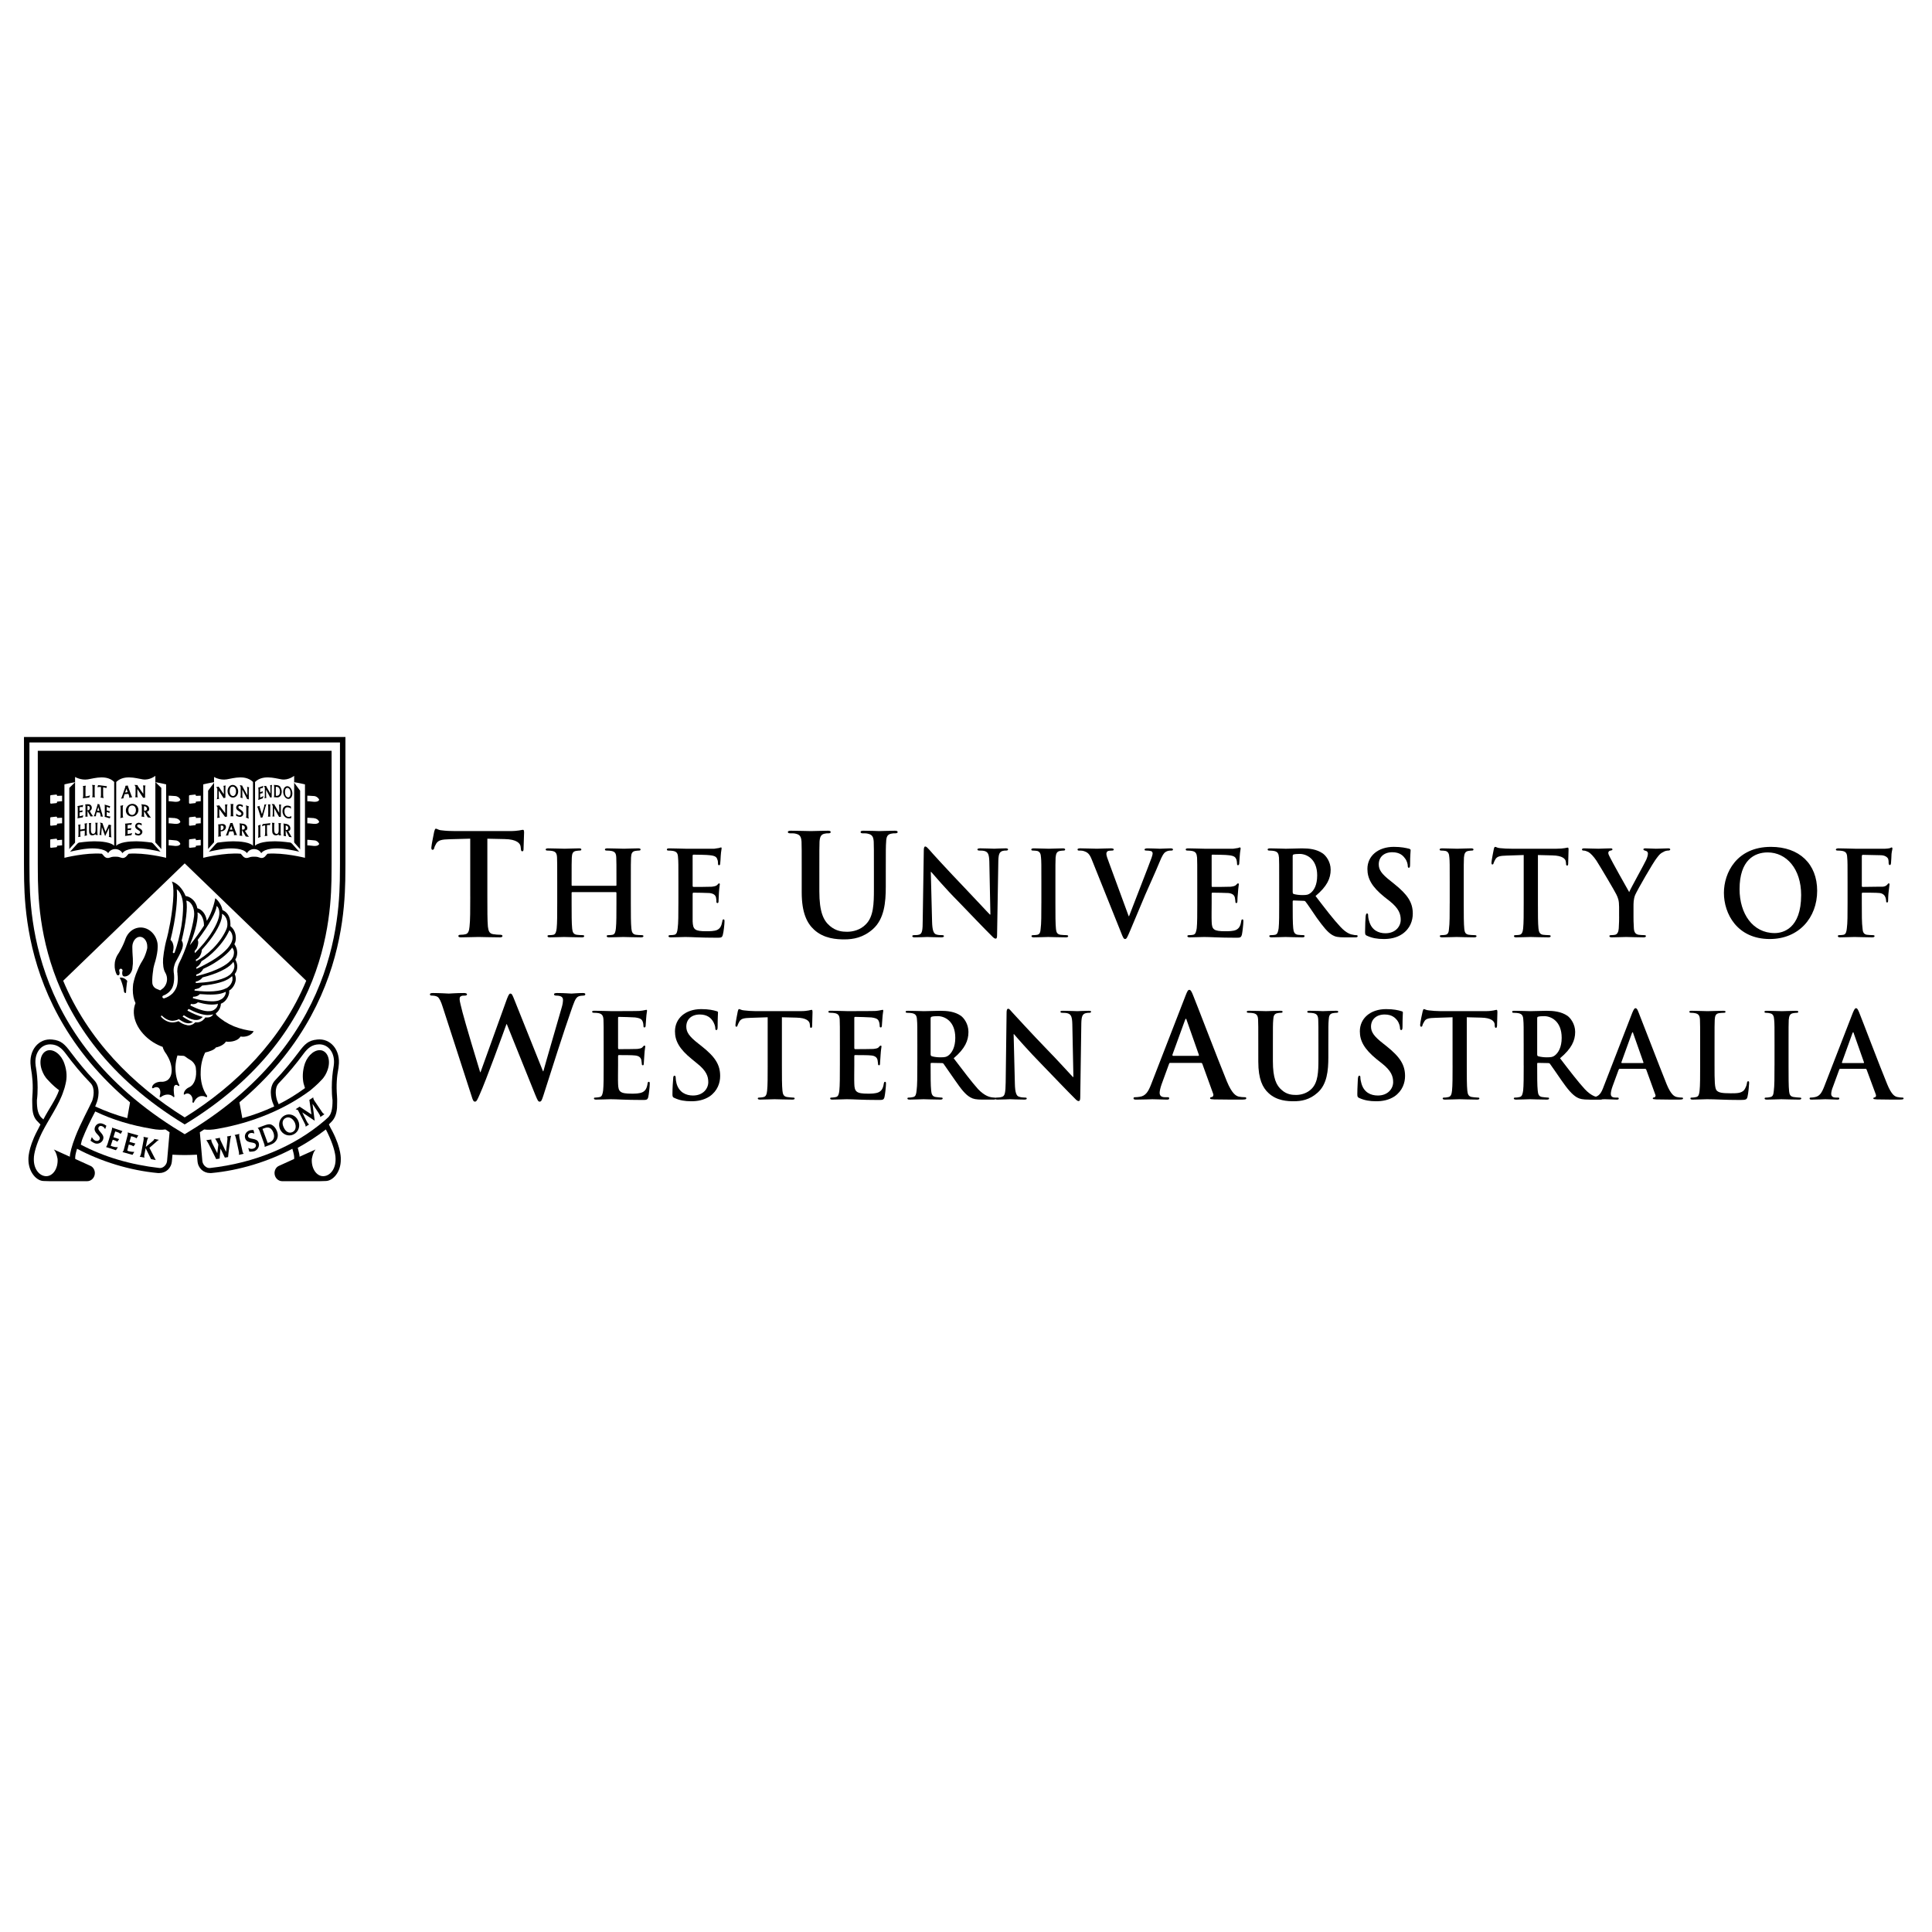 <?xml version="1.0" encoding="utf-8"?>
<!-- Generator: Adobe Illustrator 13.0.0, SVG Export Plug-In . SVG Version: 6.00 Build 14948)  -->
<!DOCTYPE svg PUBLIC "-//W3C//DTD SVG 1.0//EN" "http://www.w3.org/TR/2001/REC-SVG-20010904/DTD/svg10.dtd">
<svg version="1.0" id="Layer_1" xmlns="http://www.w3.org/2000/svg" xmlns:xlink="http://www.w3.org/1999/xlink" x="0px" y="0px"
	 width="192.756px" height="192.756px" viewBox="0 0 192.756 192.756" enable-background="new 0 0 192.756 192.756"
	 xml:space="preserve">
<g>
	<polygon fill-rule="evenodd" clip-rule="evenodd" fill="#FFFFFF" points="0,0 192.756,0 192.756,192.756 0,192.756 0,0 	"/>
	<path fill-rule="evenodd" clip-rule="evenodd" d="M47.061,109.393c0.108,0.37,0.18,0.518,0.324,0.518
		c0.162,0,0.233-0.166,0.485-0.74c0.593-1.294,2.407-6.289,2.659-6.992l0,0h0.036l2.838,7.048l0,0
		c0.215,0.519,0.287,0.685,0.431,0.685c0.18,0,0.233-0.166,0.396-0.666c0.665-2.108,2.102-6.586,2.73-8.361
		c0.287-0.796,0.431-1.351,0.772-1.48c0.144-0.055,0.341-0.073,0.467-0.073c0.125,0,0.197-0.037,0.197-0.148
		c0-0.074-0.09-0.111-0.251-0.111c-0.449,0-1.042,0.056-1.131,0.056c-0.126,0-0.701-0.056-1.419-0.056
		c-0.216,0-0.324,0.037-0.324,0.13s0.108,0.13,0.234,0.13c0.539,0,0.664,0.203,0.664,0.425c0,0.186-0.036,0.481-0.144,0.814
		c-0.467,1.646-1.562,5.365-1.814,6.309l0,0h-0.036l-2.838-7.086l0,0c-0.18-0.443-0.251-0.666-0.413-0.666
		c-0.108,0-0.18,0.111-0.342,0.519l0,0l-2.641,7.325h-0.036l0,0c-0.251-0.795-1.527-5.05-1.76-5.976
		c-0.162-0.647-0.288-1.109-0.288-1.295c0-0.166,0.018-0.259,0.144-0.314c0.09-0.055,0.233-0.055,0.341-0.055
		c0.126,0,0.251-0.019,0.251-0.13c0-0.074-0.107-0.13-0.287-0.13c-0.809,0-1.401,0.056-1.527,0.056c-0.126,0-0.88-0.056-1.581-0.056
		c-0.197,0-0.305,0.037-0.305,0.13c0,0.111,0.09,0.13,0.215,0.13c0.126,0,0.395,0.019,0.557,0.129
		c0.179,0.13,0.341,0.481,0.503,0.999l0,0L47.061,109.393L47.061,109.393L47.061,109.393z"/>
	<path fill-rule="evenodd" clip-rule="evenodd" d="M60.228,106.303c0,1.073,0,2.017-0.054,2.498
		c-0.054,0.352-0.108,0.592-0.324,0.647c-0.107,0.019-0.251,0.056-0.413,0.056c-0.144,0-0.18,0.018-0.18,0.092
		s0.072,0.111,0.216,0.111c0.467,0,1.186-0.037,1.437-0.037c0.683,0,1.437,0.074,3.162,0.074c0.431,0,0.539,0,0.61-0.314
		c0.054-0.222,0.144-1.018,0.144-1.295c0-0.111,0-0.204-0.09-0.204c-0.072,0-0.107,0.037-0.125,0.167
		c-0.072,0.48-0.216,0.722-0.503,0.869c-0.306,0.148-0.772,0.148-1.078,0.148c-1.168,0-1.347-0.186-1.365-0.999
		c-0.018-0.333,0-1.406,0-1.813l0,0v-0.925l0,0c0-0.074,0.018-0.111,0.072-0.111c0.27,0,1.401,0,1.617,0.037
		c0.413,0.037,0.575,0.223,0.629,0.444c0.036,0.166,0.036,0.314,0.054,0.426c0,0.056,0.018,0.11,0.107,0.11s0.09-0.129,0.09-0.222
		s0.036-0.555,0.054-0.796c0.036-0.592,0.09-0.776,0.09-0.851s-0.036-0.093-0.09-0.093c-0.054,0-0.09,0.056-0.18,0.148
		c-0.09,0.129-0.27,0.147-0.539,0.185c-0.269,0.019-1.581,0.019-1.832,0.019c-0.054,0-0.072-0.056-0.072-0.13l0,0v-2.959l0,0
		c0-0.093,0.018-0.13,0.072-0.13c0.233,0,1.437,0.037,1.617,0.056c0.575,0.074,0.683,0.203,0.772,0.426
		c0.054,0.129,0.072,0.332,0.072,0.406c0,0.111,0.018,0.167,0.09,0.167c0.09,0,0.107-0.056,0.125-0.13
		c0.018-0.129,0.036-0.647,0.054-0.759c0.036-0.555,0.09-0.684,0.09-0.776c0-0.056-0.018-0.093-0.072-0.093
		c-0.054,0-0.125,0.037-0.18,0.037c-0.089,0.019-0.269,0.056-0.485,0.074c-0.215,0.019-2.479,0.019-2.856,0.019
		c-0.305,0-1.024-0.037-1.635-0.037c-0.162,0-0.251,0.019-0.251,0.093c0,0.092,0.072,0.11,0.198,0.11
		c0.162,0,0.341,0.019,0.449,0.037c0.36,0.074,0.467,0.278,0.485,0.666c0.018,0.37,0.018,0.703,0.018,2.497l0,0V106.303
		L60.228,106.303L60.228,106.303z"/>
	<path fill-rule="evenodd" clip-rule="evenodd" d="M68.976,109.873c0.611,0,1.239-0.11,1.814-0.48
		c0.808-0.555,1.06-1.369,1.06-2.035c0-1.128-0.485-1.905-1.868-2.997l0,0l-0.305-0.24l0,0c-0.953-0.74-1.204-1.166-1.204-1.702
		c0-0.703,0.503-1.202,1.348-1.202c0.736,0,1.078,0.352,1.239,0.573c0.234,0.314,0.306,0.666,0.306,0.776
		c0,0.13,0.018,0.204,0.108,0.204c0.089,0,0.125-0.093,0.125-0.352c0-0.906,0.036-1.258,0.036-1.405c0-0.074-0.054-0.111-0.144-0.13
		c-0.305-0.093-0.79-0.204-1.526-0.204c-1.582,0-2.623,0.926-2.623,2.221c0,0.943,0.431,1.757,1.688,2.774l0,0l0.521,0.426l0,0
		c0.934,0.74,1.114,1.295,1.114,1.868c0,0.629-0.503,1.332-1.527,1.332c-0.701,0-1.383-0.314-1.635-1.184
		c-0.054-0.186-0.09-0.444-0.09-0.592c0-0.093-0.018-0.204-0.126-0.204c-0.09,0-0.125,0.13-0.125,0.314
		c-0.018,0.186-0.072,0.889-0.072,1.535c0,0.26,0.036,0.315,0.233,0.389C67.809,109.781,68.311,109.873,68.976,109.873
		L68.976,109.873L68.976,109.873L68.976,109.873z"/>
	<path fill-rule="evenodd" clip-rule="evenodd" d="M76.592,106.303c0,1.073,0,2.017-0.054,2.498
		c-0.036,0.352-0.108,0.592-0.341,0.647c-0.09,0.019-0.233,0.056-0.396,0.056c-0.144,0-0.198,0.018-0.198,0.092
		s0.09,0.111,0.234,0.111c0.449,0,1.167-0.037,1.437-0.037c0.323,0,1.042,0.037,1.796,0.037c0.125,0,0.215-0.037,0.215-0.111
		s-0.072-0.092-0.197-0.092c-0.162,0-0.414-0.037-0.575-0.056c-0.341-0.056-0.413-0.296-0.449-0.629
		c-0.054-0.5-0.054-1.443-0.054-2.517l0,0v-4.81l1.437,0.037l0,0c1.024,0.019,1.33,0.352,1.347,0.666l0,0l0.018,0.129l0,0
		c0,0.167,0.018,0.223,0.108,0.223c0.072,0,0.108-0.074,0.108-0.186c0-0.296,0.036-1.109,0.036-1.35c0-0.186-0.018-0.26-0.09-0.26
		c-0.09,0-0.359,0.13-1.096,0.13l0,0h-4.508l0,0c-0.377,0-0.809-0.037-1.132-0.074c-0.288-0.019-0.396-0.13-0.503-0.13
		c-0.054,0-0.09,0.074-0.126,0.223c-0.018,0.092-0.233,1.165-0.233,1.351c0,0.129,0.018,0.185,0.09,0.185s0.108-0.056,0.125-0.148
		c0.036-0.092,0.09-0.222,0.198-0.406c0.18-0.26,0.449-0.314,1.114-0.333l0,0l1.688-0.056V106.303L76.592,106.303L76.592,106.303z"
		/>
	<path fill-rule="evenodd" clip-rule="evenodd" d="M83.795,106.303c0,1.073,0,2.017-0.054,2.498
		c-0.036,0.352-0.107,0.592-0.323,0.647c-0.107,0.019-0.251,0.056-0.413,0.056c-0.144,0-0.179,0.018-0.179,0.092
		s0.072,0.111,0.215,0.111c0.467,0,1.186-0.037,1.437-0.037c0.683,0,1.437,0.074,3.161,0.074c0.432,0,0.54,0,0.611-0.314
		c0.054-0.222,0.144-1.018,0.144-1.295c0-0.111,0-0.204-0.09-0.204c-0.072,0-0.09,0.037-0.125,0.167
		c-0.072,0.48-0.216,0.722-0.503,0.869c-0.305,0.148-0.772,0.148-1.078,0.148c-1.15,0-1.348-0.186-1.365-0.999
		c-0.018-0.333,0-1.406,0-1.813l0,0v-0.925l0,0c0-0.074,0.018-0.111,0.072-0.111c0.27,0,1.401,0,1.617,0.037
		c0.413,0.037,0.575,0.223,0.629,0.444c0.036,0.166,0.036,0.314,0.054,0.426c0,0.056,0.018,0.11,0.107,0.11s0.09-0.129,0.09-0.222
		s0.036-0.555,0.054-0.796c0.036-0.592,0.09-0.776,0.09-0.851s-0.036-0.093-0.072-0.093c-0.072,0-0.107,0.056-0.198,0.148
		c-0.089,0.129-0.27,0.147-0.539,0.185c-0.269,0.019-1.562,0.019-1.814,0.019c-0.072,0-0.09-0.056-0.09-0.13l0,0v-2.959l0,0
		c0-0.093,0.018-0.13,0.09-0.13c0.215,0,1.419,0.037,1.617,0.056c0.557,0.074,0.683,0.203,0.755,0.426
		c0.053,0.129,0.072,0.332,0.072,0.406c0,0.111,0.018,0.167,0.107,0.167c0.072,0,0.09-0.056,0.108-0.13
		c0.018-0.129,0.036-0.647,0.054-0.759c0.036-0.555,0.089-0.684,0.089-0.776c0-0.056-0.018-0.093-0.072-0.093
		c-0.054,0-0.126,0.037-0.18,0.037c-0.09,0.019-0.269,0.056-0.485,0.074s-2.479,0.019-2.856,0.019c-0.305,0-1.024-0.037-1.634-0.037
		c-0.162,0-0.251,0.019-0.251,0.093c0,0.092,0.071,0.11,0.197,0.11c0.162,0,0.359,0.019,0.449,0.037
		c0.377,0.074,0.467,0.278,0.485,0.666c0.018,0.37,0.018,0.703,0.018,2.497l0,0V106.303L83.795,106.303L83.795,106.303z"/>
	<path fill-rule="evenodd" clip-rule="evenodd" d="M91.52,106.303c0,1.073,0,2.017-0.072,2.498c-0.036,0.352-0.09,0.592-0.323,0.647
		c-0.108,0.019-0.233,0.056-0.413,0.056c-0.126,0-0.18,0.018-0.18,0.092s0.072,0.111,0.233,0.111c0.449,0,1.168-0.037,1.383-0.037
		c0.18,0,1.006,0.037,1.67,0.037c0.144,0,0.233-0.037,0.233-0.111s-0.054-0.092-0.144-0.092c-0.125,0-0.377-0.037-0.557-0.056
		c-0.341-0.056-0.414-0.296-0.449-0.647c-0.054-0.481-0.054-1.425-0.054-2.517l0,0v-0.147l0,0c0-0.074,0.036-0.093,0.09-0.093l0,0
		l1.006,0.019l0,0c0.072,0,0.144,0,0.197,0.074c0.144,0.185,0.665,0.98,1.132,1.628c0.628,0.906,1.042,1.443,1.545,1.721
		c0.287,0.166,0.575,0.222,1.204,0.222l0,0h1.096l0,0c0.126,0,0.216-0.019,0.216-0.111c0-0.074-0.055-0.092-0.145-0.092
		s-0.197-0.019-0.323-0.037c-0.161-0.037-0.629-0.13-1.275-0.796c-0.665-0.74-1.437-1.775-2.442-3.089
		c1.131-0.963,1.473-1.758,1.473-2.628c0-0.795-0.449-1.387-0.754-1.609c-0.611-0.426-1.365-0.499-2.083-0.499
		c-0.359,0-1.222,0.037-1.617,0.037c-0.233,0-0.952-0.037-1.562-0.037c-0.162,0-0.251,0.019-0.251,0.093
		c0,0.092,0.072,0.11,0.198,0.11c0.162,0,0.359,0.019,0.449,0.037c0.377,0.074,0.467,0.278,0.485,0.666
		c0.036,0.37,0.036,0.703,0.036,2.497l0,0V106.303L91.52,106.303L91.52,106.303z M92.849,101.604c0-0.093,0.036-0.148,0.108-0.167
		c0.107-0.037,0.323-0.056,0.61-0.056c0.665,0,1.742,0.481,1.742,2.165c0,0.943-0.341,1.498-0.682,1.757
		c-0.198,0.148-0.341,0.186-0.809,0.186c-0.288,0-0.629-0.037-0.862-0.111c-0.072-0.037-0.108-0.074-0.108-0.203l0,0V101.604
		L92.849,101.604L92.849,101.604z"/>
	<path fill-rule="evenodd" clip-rule="evenodd" d="M101.13,103.177h0.036l0,0c0.197,0.24,1.473,1.702,2.712,2.96
		c1.186,1.221,2.641,2.756,3.359,3.459c0.125,0.13,0.252,0.259,0.377,0.259c0.108,0,0.162-0.11,0.162-0.369l0,0l0.107-7.4l0,0
		c0.019-0.666,0.108-0.906,0.432-0.999c0.144-0.037,0.233-0.037,0.341-0.037c0.144,0,0.198-0.036,0.198-0.11
		c0-0.093-0.108-0.093-0.252-0.093c-0.557,0-0.988,0.037-1.113,0.037c-0.252,0-0.791-0.037-1.384-0.037c-0.18,0-0.306,0-0.306,0.093
		c0,0.074,0.054,0.11,0.198,0.11c0.144,0,0.431,0,0.593,0.074c0.27,0.111,0.377,0.333,0.395,1.055l0,0l0.108,5.272h-0.054l0,0
		c-0.198-0.204-1.725-1.887-2.516-2.683c-1.652-1.702-3.377-3.607-3.521-3.755c-0.197-0.223-0.305-0.371-0.413-0.371
		c-0.126,0-0.162,0.167-0.162,0.389l0,0l-0.09,6.956l0,0c-0.018,1.018-0.071,1.351-0.358,1.443
		c-0.162,0.056-0.359,0.074-0.521,0.074c-0.107,0-0.18,0.018-0.18,0.092c0,0.093,0.108,0.111,0.252,0.111
		c0.593,0,1.132-0.037,1.239-0.037c0.216,0,0.665,0.037,1.401,0.037c0.161,0,0.27-0.019,0.27-0.111c0-0.074-0.072-0.092-0.198-0.092
		c-0.18,0-0.395-0.019-0.593-0.093c-0.233-0.074-0.377-0.389-0.395-1.295l0,0L101.13,103.177L101.13,103.177L101.13,103.177z"/>
	<path fill-rule="evenodd" clip-rule="evenodd" d="M119.812,106.044c0.071,0,0.107,0.019,0.144,0.093l0,0l1.078,2.979l0,0
		c0.071,0.185-0.019,0.296-0.108,0.333c-0.144,0.019-0.197,0.037-0.197,0.129c0,0.093,0.161,0.093,0.413,0.111
		c1.096,0.019,2.084,0.019,2.568,0.019c0.521,0,0.629-0.019,0.629-0.13c0-0.11-0.054-0.11-0.161-0.11
		c-0.18,0-0.377-0.019-0.575-0.056c-0.287-0.074-0.683-0.277-1.203-1.535c-0.881-2.146-3.072-7.881-3.396-8.658
		c-0.144-0.333-0.216-0.463-0.342-0.463c-0.144,0-0.215,0.167-0.377,0.574l0,0l-3.431,8.843l0,0
		c-0.27,0.702-0.539,1.184-1.168,1.258c-0.107,0.019-0.305,0.037-0.412,0.037c-0.126,0-0.181,0.019-0.181,0.11
		c0,0.111,0.09,0.13,0.271,0.13c0.7,0,1.454-0.037,1.616-0.037c0.413,0,1.006,0.037,1.437,0.037c0.162,0,0.233-0.019,0.233-0.13
		c0-0.092-0.035-0.11-0.197-0.11l0,0h-0.215l0,0c-0.414,0-0.539-0.186-0.539-0.444c0-0.166,0.071-0.499,0.197-0.851l0,0l0.736-2.017
		l0,0c0.036-0.093,0.054-0.111,0.126-0.111l0,0H119.812L119.812,106.044L119.812,106.044z M117.027,105.341
		c-0.054,0-0.054-0.056-0.054-0.111l0,0l1.257-3.459l0,0c0.019-0.056,0.054-0.13,0.09-0.13s0.054,0.074,0.072,0.13l0,0l1.222,3.478
		l0,0c0.018,0.037,0,0.093-0.072,0.093l0,0H117.027L117.027,105.341L117.027,105.341z"/>
	<path fill-rule="evenodd" clip-rule="evenodd" d="M125.542,105.952c0,1.701,0.431,2.571,1.023,3.107
		c0.826,0.776,1.922,0.813,2.515,0.813c0.736,0,1.563-0.129,2.371-0.851c0.952-0.832,1.078-2.22,1.078-3.533l0,0v-1.24l0,0
		c0-1.794,0-2.127,0.036-2.497c0.018-0.407,0.107-0.61,0.413-0.666c0.144-0.019,0.216-0.037,0.323-0.037
		c0.144,0,0.216-0.019,0.216-0.11c0-0.074-0.09-0.093-0.233-0.093c-0.449,0-1.168,0.037-1.312,0.037c0,0-0.719-0.037-1.312-0.037
		c-0.144,0-0.233,0.019-0.233,0.093c0,0.092,0.071,0.11,0.197,0.11s0.323,0.019,0.413,0.037c0.378,0.074,0.468,0.278,0.485,0.666
		c0.018,0.37,0.018,0.703,0.018,2.497l0,0v1.462l0,0c0,1.202-0.035,2.257-0.664,2.904c-0.449,0.463-1.061,0.629-1.563,0.629
		c-0.395,0-0.916-0.036-1.419-0.48c-0.557-0.463-0.897-1.185-0.897-2.886l0,0v-1.629l0,0c0-1.794,0-2.127,0.035-2.497
		c0.019-0.407,0.108-0.61,0.414-0.666c0.144-0.019,0.197-0.037,0.323-0.037c0.125,0,0.197-0.019,0.197-0.11
		c0-0.074-0.09-0.093-0.252-0.093c-0.413,0-1.131,0.037-1.4,0.037c-0.342,0-1.061-0.037-1.671-0.037
		c-0.161,0-0.252,0.019-0.252,0.093c0,0.092,0.072,0.11,0.198,0.11c0.161,0,0.358,0.019,0.449,0.037
		c0.377,0.074,0.467,0.278,0.484,0.666c0.019,0.37,0.019,0.703,0.019,2.497l0,0V105.952L125.542,105.952L125.542,105.952z"/>
	<path fill-rule="evenodd" clip-rule="evenodd" d="M137.308,109.873c0.61,0,1.239-0.11,1.813-0.48
		c0.809-0.555,1.061-1.369,1.061-2.035c0-1.128-0.503-1.905-1.868-2.997l0,0l-0.306-0.24l0,0c-0.952-0.74-1.222-1.166-1.222-1.702
		c0-0.703,0.521-1.202,1.365-1.202c0.737,0,1.06,0.352,1.24,0.573c0.233,0.314,0.287,0.666,0.287,0.776
		c0,0.13,0.036,0.204,0.125,0.204c0.09,0,0.126-0.093,0.126-0.352c0-0.906,0.036-1.258,0.036-1.405c0-0.074-0.054-0.111-0.162-0.13
		c-0.287-0.093-0.771-0.204-1.509-0.204c-1.58,0-2.622,0.926-2.622,2.221c0,0.943,0.431,1.757,1.671,2.774l0,0l0.538,0.426l0,0
		c0.935,0.74,1.114,1.295,1.114,1.868c0,0.629-0.503,1.332-1.527,1.332c-0.718,0-1.383-0.314-1.634-1.184
		c-0.055-0.186-0.108-0.444-0.108-0.592c0-0.093,0-0.204-0.107-0.204c-0.09,0-0.126,0.13-0.144,0.314
		c0,0.186-0.055,0.889-0.055,1.535c0,0.26,0.036,0.315,0.216,0.389C136.14,109.781,136.643,109.873,137.308,109.873L137.308,109.873
		L137.308,109.873L137.308,109.873z"/>
	<path fill-rule="evenodd" clip-rule="evenodd" d="M144.924,106.303c0,1.073,0,2.017-0.054,2.498
		c-0.036,0.352-0.108,0.592-0.342,0.647c-0.089,0.019-0.233,0.056-0.413,0.056c-0.125,0-0.18,0.018-0.18,0.092
		s0.09,0.111,0.234,0.111c0.448,0,1.167-0.037,1.437-0.037c0.323,0,1.042,0.037,1.778,0.037c0.126,0,0.216-0.037,0.216-0.111
		s-0.055-0.092-0.18-0.092c-0.162,0-0.413-0.037-0.575-0.056c-0.341-0.056-0.413-0.296-0.449-0.629
		c-0.054-0.5-0.054-1.443-0.054-2.517l0,0v-4.81l1.438,0.037l0,0c1.006,0.019,1.311,0.352,1.347,0.666l0,0v0.129l0,0
		c0.019,0.167,0.036,0.223,0.126,0.223c0.072,0,0.09-0.074,0.108-0.186c0-0.296,0.035-1.109,0.035-1.35
		c0-0.186-0.018-0.26-0.09-0.26c-0.09,0-0.359,0.13-1.096,0.13l0,0h-4.509l0,0c-0.377,0-0.808-0.037-1.132-0.074
		c-0.287-0.019-0.413-0.13-0.503-0.13c-0.054,0-0.09,0.074-0.126,0.223c-0.035,0.092-0.251,1.165-0.251,1.351
		c0,0.129,0.036,0.185,0.107,0.185c0.072,0,0.108-0.056,0.126-0.148c0.018-0.092,0.09-0.222,0.197-0.406
		c0.162-0.26,0.449-0.314,1.096-0.333l0,0l1.707-0.056V106.303L144.924,106.303L144.924,106.303z"/>
	<path fill-rule="evenodd" clip-rule="evenodd" d="M152.02,106.303c0,1.073,0,2.017-0.054,2.498
		c-0.055,0.352-0.108,0.592-0.342,0.647c-0.107,0.019-0.233,0.056-0.413,0.056c-0.126,0-0.18,0.018-0.18,0.092
		s0.09,0.111,0.233,0.111c0.449,0,1.168-0.037,1.383-0.037c0.18,0,1.024,0.037,1.671,0.037c0.162,0,0.233-0.037,0.233-0.111
		s-0.036-0.092-0.144-0.092c-0.126,0-0.377-0.037-0.557-0.056c-0.342-0.056-0.396-0.296-0.432-0.647
		c-0.054-0.481-0.054-1.425-0.054-2.517l0,0v-0.147l0,0c0-0.074,0.019-0.093,0.09-0.093l0,0l0.988,0.019l0,0
		c0.071,0,0.144,0,0.197,0.074c0.144,0.185,0.683,0.98,1.132,1.628c0.629,0.906,1.078,1.443,1.562,1.721
		c0.288,0.166,0.575,0.222,1.222,0.222l0,0h1.078l0,0c0.125,0,0.215-0.019,0.215-0.111c0-0.074-0.054-0.092-0.144-0.092
		s-0.197-0.019-0.305-0.037c-0.18-0.037-0.647-0.13-1.275-0.796c-0.683-0.74-1.474-1.775-2.479-3.089
		c1.149-0.963,1.509-1.758,1.509-2.628c0-0.795-0.467-1.387-0.772-1.609c-0.628-0.426-1.383-0.499-2.102-0.499
		c-0.359,0-1.221,0.037-1.616,0.037c-0.233,0-0.952-0.037-1.545-0.037c-0.18,0-0.251,0.019-0.251,0.093
		c0,0.092,0.054,0.11,0.179,0.11c0.162,0,0.359,0.019,0.449,0.037c0.377,0.074,0.468,0.278,0.485,0.666
		c0.036,0.37,0.036,0.703,0.036,2.497l0,0V106.303L152.02,106.303L152.02,106.303z M153.366,101.604c0-0.093,0.019-0.148,0.09-0.167
		c0.126-0.037,0.323-0.056,0.611-0.056c0.664,0,1.742,0.481,1.742,2.165c0,0.943-0.342,1.498-0.683,1.757
		c-0.197,0.148-0.342,0.186-0.809,0.186c-0.27,0-0.61-0.037-0.862-0.111c-0.071-0.037-0.09-0.074-0.09-0.203l0,0V101.604
		L153.366,101.604L153.366,101.604z"/>
	<path fill-rule="evenodd" clip-rule="evenodd" d="M164.127,106.636c0.071,0,0.09,0.037,0.125,0.093l0,0l0.898,2.479l0,0
		c0.071,0.147-0.019,0.259-0.09,0.277c-0.126,0.019-0.161,0.036-0.161,0.11s0.125,0.074,0.341,0.093
		c0.916,0.019,1.742,0.019,2.155,0.019s0.521-0.019,0.521-0.111c0-0.092-0.055-0.092-0.144-0.092c-0.145,0-0.324-0.019-0.485-0.056
		c-0.233-0.056-0.575-0.223-1.006-1.276c-0.719-1.776-2.551-6.567-2.82-7.215c-0.107-0.278-0.18-0.37-0.288-0.37
		c-0.107,0-0.179,0.129-0.322,0.462l0,0l-2.856,7.363l0,0c-0.216,0.592-0.432,0.98-0.971,1.055c-0.09,0.019-0.251,0.037-0.341,0.037
		s-0.144,0.018-0.144,0.092c0,0.093,0.071,0.111,0.215,0.111c0.594,0,1.222-0.037,1.348-0.037c0.359,0,0.844,0.037,1.204,0.037
		c0.125,0,0.197-0.019,0.197-0.111c0-0.074-0.036-0.092-0.18-0.092l0,0h-0.162l0,0c-0.359,0-0.449-0.167-0.449-0.37
		c0-0.148,0.055-0.426,0.162-0.722l0,0l0.61-1.665l0,0c0.036-0.074,0.055-0.111,0.108-0.111l0,0H164.127L164.127,106.636
		L164.127,106.636z M161.827,106.062c-0.055,0-0.072-0.037-0.055-0.093l0,0l1.043-2.886l0,0c0.018-0.037,0.036-0.093,0.071-0.093
		c0.036,0,0.054,0.056,0.054,0.093l0,0l1.024,2.904l0,0c0.018,0.037,0,0.074-0.054,0.074l0,0H161.827L161.827,106.062
		L161.827,106.062z"/>
	<path fill-rule="evenodd" clip-rule="evenodd" d="M171.06,104.249c0-1.794,0-2.127,0.019-2.497c0.018-0.407,0.107-0.61,0.413-0.666
		c0.144-0.019,0.323-0.037,0.449-0.037c0.144,0,0.216-0.019,0.216-0.11c0-0.074-0.09-0.093-0.252-0.093
		c-0.449,0-1.275,0.037-1.545,0.037c-0.306,0-1.023-0.037-1.562-0.037c-0.162,0-0.252,0.019-0.252,0.093
		c0,0.092,0.072,0.11,0.198,0.11c0.144,0,0.287,0.019,0.377,0.037c0.377,0.074,0.467,0.278,0.485,0.666
		c0.018,0.37,0.018,0.703,0.018,2.497l0,0v2.054l0,0c0,1.073,0,2.017-0.054,2.498c-0.036,0.352-0.09,0.592-0.323,0.647
		c-0.108,0.019-0.233,0.056-0.413,0.056c-0.145,0-0.18,0.018-0.18,0.092s0.071,0.111,0.233,0.111c0.449,0,1.167-0.037,1.419-0.037
		c0.935,0,1.688,0.074,3.323,0.074c0.593,0,0.646-0.056,0.719-0.314c0.089-0.352,0.161-1.221,0.161-1.351
		c0-0.148,0-0.203-0.09-0.203s-0.107,0.073-0.126,0.185c-0.018,0.222-0.161,0.536-0.287,0.703c-0.287,0.314-0.736,0.314-1.329,0.314
		c-0.898,0-1.186-0.074-1.383-0.259c-0.234-0.204-0.234-1.018-0.234-2.517l0,0V104.249L171.06,104.249L171.06,104.249z"/>
	<path fill-rule="evenodd" clip-rule="evenodd" d="M177.042,106.303c0,1.147,0,2.072-0.072,2.554
		c-0.036,0.352-0.09,0.536-0.323,0.592c-0.107,0.019-0.233,0.056-0.413,0.056c-0.126,0-0.18,0.018-0.18,0.092
		s0.072,0.111,0.233,0.111c0.449,0,1.168-0.037,1.438-0.037c0.305,0,1.023,0.037,1.76,0.037c0.126,0,0.233-0.037,0.233-0.111
		s-0.071-0.092-0.197-0.092c-0.162,0-0.413-0.037-0.575-0.056c-0.341-0.056-0.413-0.26-0.448-0.574
		c-0.054-0.499-0.054-1.424-0.054-2.571l0,0v-2.054l0,0c0-1.794,0-2.127,0.018-2.497c0.036-0.407,0.126-0.61,0.431-0.666
		c0.126-0.019,0.233-0.037,0.342-0.037c0.107,0,0.18-0.019,0.18-0.11c0-0.074-0.09-0.093-0.233-0.093
		c-0.432,0-1.114,0.037-1.401,0.037c-0.323,0-1.042-0.037-1.473-0.037c-0.18,0-0.27,0.019-0.27,0.093c0,0.092,0.071,0.11,0.18,0.11
		c0.125,0,0.287,0.019,0.412,0.056c0.252,0.056,0.36,0.26,0.378,0.647c0.036,0.37,0.036,0.703,0.036,2.497l0,0V106.303
		L177.042,106.303L177.042,106.303z"/>
	<path fill-rule="evenodd" clip-rule="evenodd" d="M186.131,106.636c0.055,0,0.09,0.037,0.108,0.093l0,0l0.916,2.479l0,0
		c0.054,0.147-0.019,0.259-0.108,0.277c-0.107,0.019-0.144,0.036-0.144,0.11s0.126,0.074,0.342,0.093
		c0.897,0.019,1.742,0.019,2.138,0.019c0.431,0,0.538-0.019,0.538-0.111c0-0.092-0.071-0.092-0.161-0.092
		c-0.126,0-0.306-0.019-0.467-0.056c-0.252-0.056-0.575-0.223-1.006-1.276c-0.736-1.776-2.551-6.567-2.82-7.215
		c-0.126-0.278-0.18-0.37-0.288-0.37c-0.107,0-0.18,0.129-0.323,0.462l0,0L182,108.412l0,0c-0.233,0.592-0.45,0.98-0.971,1.055
		c-0.09,0.019-0.251,0.037-0.359,0.037c-0.09,0-0.125,0.018-0.125,0.092c0,0.093,0.071,0.111,0.215,0.111
		c0.593,0,1.222-0.037,1.348-0.037c0.341,0,0.845,0.037,1.204,0.037c0.125,0,0.197-0.019,0.197-0.111
		c0-0.074-0.036-0.092-0.18-0.092l0,0h-0.162l0,0c-0.359,0-0.467-0.167-0.467-0.37c0-0.148,0.054-0.426,0.18-0.722l0,0l0.61-1.665
		l0,0c0.019-0.074,0.054-0.111,0.108-0.111l0,0H186.131L186.131,106.636L186.131,106.636z M183.814,106.062
		c-0.036,0-0.055-0.037-0.036-0.093l0,0l1.042-2.886l0,0c0.018-0.037,0.035-0.093,0.071-0.093s0.054,0.056,0.054,0.093l0,0
		l1.024,2.904l0,0c0.018,0.037,0,0.074-0.054,0.074l0,0H183.814L183.814,106.062L183.814,106.062z"/>
	<path fill-rule="evenodd" clip-rule="evenodd" d="M46.917,89.45c0,1.276,0,2.405-0.072,2.997c-0.036,0.407-0.126,0.703-0.395,0.758
		c-0.126,0.037-0.288,0.056-0.503,0.056c-0.162,0-0.216,0.056-0.216,0.129c0,0.092,0.09,0.129,0.27,0.129
		c0.557,0,1.419-0.037,1.725-0.037c0.395,0,1.239,0.037,2.156,0.037c0.144,0,0.251-0.037,0.251-0.129
		c0-0.074-0.071-0.129-0.215-0.129c-0.198,0-0.503-0.019-0.701-0.056c-0.413-0.056-0.485-0.352-0.539-0.758
		c-0.054-0.592-0.054-1.721-0.054-2.997l0,0v-5.772l1.725,0.037l0,0c1.204,0.019,1.581,0.425,1.599,0.795l0,0l0.018,0.148l0,0
		c0.018,0.204,0.036,0.277,0.144,0.277c0.09,0,0.125-0.074,0.125-0.222c0-0.37,0.054-1.332,0.054-1.628
		c0-0.222-0.018-0.296-0.126-0.296s-0.431,0.129-1.312,0.129l0,0h-5.407l0,0c-0.449,0-0.97-0.019-1.365-0.074
		c-0.341-0.018-0.467-0.167-0.593-0.167c-0.072,0-0.108,0.093-0.162,0.277c-0.018,0.111-0.288,1.388-0.288,1.609
		c0,0.167,0.036,0.222,0.125,0.222c0.09,0,0.126-0.056,0.162-0.167c0.018-0.111,0.09-0.277,0.215-0.481
		c0.216-0.314,0.539-0.388,1.329-0.407l0,0l2.048-0.056V89.45L46.917,89.45L46.917,89.45z"/>
	<path fill-rule="evenodd" clip-rule="evenodd" d="M57.084,88.377c-0.018,0-0.054-0.019-0.054-0.074l0,0v-0.259l0,0
		c0-1.776,0-2.109,0.018-2.479c0.018-0.407,0.108-0.611,0.413-0.666c0.144-0.019,0.251-0.037,0.341-0.037
		c0.126,0,0.198-0.019,0.198-0.111c0-0.074-0.072-0.111-0.233-0.111c-0.449,0-1.168,0.037-1.437,0.037
		c-0.306,0-1.024-0.037-1.635-0.037c-0.162,0-0.251,0.037-0.251,0.111c0,0.092,0.072,0.111,0.198,0.111
		c0.162,0,0.359,0.018,0.449,0.037c0.377,0.074,0.467,0.259,0.485,0.666c0.018,0.37,0.018,0.703,0.018,2.479l0,0v2.072l0,0
		c0,1.073,0,1.998-0.054,2.498c-0.036,0.333-0.108,0.592-0.323,0.647c-0.108,0.019-0.233,0.037-0.413,0.037
		c-0.144,0-0.18,0.037-0.18,0.093c0,0.092,0.072,0.129,0.233,0.129c0.449,0,1.167-0.037,1.419-0.037
		c0.323,0,1.042,0.037,1.778,0.037c0.144,0,0.234-0.037,0.234-0.129c0-0.056-0.054-0.093-0.18-0.093
		c-0.18,0-0.431-0.018-0.575-0.037c-0.359-0.056-0.413-0.314-0.449-0.629c-0.054-0.518-0.054-1.443-0.054-2.516l0,0V89.08l0,0
		c0-0.055,0.036-0.074,0.054-0.074l0,0h4.365l0,0c0.018,0,0.054,0.038,0.054,0.074l0,0v1.036l0,0c0,1.073,0,1.998-0.054,2.498
		c-0.036,0.333-0.09,0.592-0.323,0.647c-0.108,0.019-0.233,0.037-0.413,0.037c-0.144,0-0.18,0.037-0.18,0.093
		c0,0.092,0.072,0.129,0.233,0.129c0.449,0,1.168-0.037,1.419-0.037c0.323,0,1.042,0.037,1.778,0.037
		c0.144,0,0.234-0.037,0.234-0.129c0-0.056-0.054-0.093-0.18-0.093c-0.18,0-0.431-0.018-0.575-0.037
		c-0.359-0.056-0.413-0.314-0.449-0.629c-0.054-0.518-0.054-1.443-0.054-2.516l0,0v-2.072l0,0c0-1.776,0-2.109,0.019-2.479
		c0.018-0.407,0.107-0.611,0.413-0.666c0.144-0.019,0.251-0.037,0.341-0.037c0.126,0,0.198-0.019,0.198-0.111
		c0-0.074-0.072-0.111-0.233-0.111c-0.449,0-1.167,0.037-1.437,0.037c-0.305,0-1.024-0.037-1.635-0.037
		c-0.162,0-0.251,0.037-0.251,0.111c0,0.092,0.072,0.111,0.198,0.111c0.162,0,0.359,0.018,0.449,0.037
		c0.377,0.074,0.467,0.259,0.485,0.666c0.018,0.37,0.018,0.703,0.018,2.479l0,0v0.259l0,0c0,0.056-0.036,0.074-0.054,0.074l0,0
		H57.084L57.084,88.377L57.084,88.377z"/>
	<path fill-rule="evenodd" clip-rule="evenodd" d="M67.683,90.116c0,1.073,0,1.998-0.072,2.498c-0.035,0.333-0.09,0.592-0.323,0.647
		c-0.108,0.019-0.233,0.037-0.413,0.037c-0.125,0-0.18,0.037-0.18,0.093c0,0.092,0.072,0.129,0.233,0.129
		c0.449,0,1.168-0.037,1.438-0.037c0.664,0,1.419,0.074,3.144,0.074c0.431,0,0.539,0,0.611-0.314
		c0.072-0.241,0.162-1.036,0.162-1.295c0-0.129,0-0.222-0.09-0.222s-0.108,0.056-0.125,0.185c-0.09,0.481-0.216,0.722-0.521,0.87
		c-0.288,0.129-0.772,0.129-1.078,0.129c-1.149,0-1.329-0.167-1.365-0.98c0-0.333,0-1.424,0-1.813l0,0v-0.925l0,0
		c0-0.074,0.018-0.13,0.072-0.13c0.27,0,1.401,0.019,1.617,0.037c0.431,0.055,0.593,0.222,0.646,0.462
		c0.036,0.148,0.036,0.314,0.036,0.426c0,0.056,0.036,0.111,0.107,0.111c0.108,0,0.108-0.129,0.108-0.222
		c0-0.092,0.018-0.555,0.036-0.795c0.036-0.592,0.09-0.777,0.09-0.851c0-0.074-0.036-0.093-0.072-0.093
		c-0.054,0-0.107,0.056-0.18,0.148c-0.107,0.111-0.269,0.148-0.557,0.185c-0.251,0.019-1.563,0.019-1.814,0.019
		c-0.072,0-0.09-0.056-0.09-0.129l0,0V85.38l0,0c0-0.074,0.036-0.111,0.09-0.111c0.234,0,1.419,0.018,1.617,0.056
		c0.575,0.055,0.683,0.203,0.754,0.407c0.072,0.148,0.072,0.352,0.072,0.425c0,0.111,0.018,0.167,0.107,0.167
		c0.072,0,0.108-0.074,0.108-0.129c0.018-0.129,0.054-0.647,0.054-0.777c0.036-0.537,0.09-0.666,0.09-0.759
		c0-0.055,0-0.111-0.054-0.111c-0.072,0-0.125,0.037-0.198,0.056c-0.09,0.018-0.269,0.037-0.485,0.074c-0.215,0-2.479,0-2.838,0
		c-0.323,0-1.042-0.037-1.652-0.037c-0.162,0-0.234,0.037-0.234,0.111c0,0.092,0.054,0.111,0.18,0.111
		c0.161,0,0.359,0.018,0.449,0.037c0.377,0.074,0.467,0.259,0.485,0.666c0.036,0.37,0.036,0.703,0.036,2.479l0,0V90.116
		L67.683,90.116L67.683,90.116z"/>
	<path fill-rule="evenodd" clip-rule="evenodd" d="M79.987,89.024c0,2.035,0.521,3.071,1.221,3.718
		c0.988,0.925,2.299,0.98,3.036,0.98c0.88,0,1.868-0.167,2.838-1.018c1.149-1.018,1.293-2.682,1.293-4.236l0,0v-1.499l0,0
		c0-2.146,0-2.535,0.036-2.997c0.018-0.481,0.125-0.721,0.503-0.795c0.162-0.037,0.251-0.037,0.396-0.037
		c0.161,0,0.251-0.037,0.251-0.129c0-0.093-0.107-0.13-0.287-0.13c-0.539,0-1.401,0.037-1.563,0.037
		c-0.018,0-0.88-0.037-1.562-0.037c-0.198,0-0.288,0.037-0.288,0.13c0,0.092,0.071,0.129,0.215,0.129c0.162,0,0.395,0,0.503,0.037
		c0.449,0.093,0.557,0.314,0.593,0.795c0.018,0.462,0.018,0.851,0.018,2.997l0,0v1.757l0,0c0,1.443-0.036,2.72-0.791,3.478
		c-0.539,0.574-1.293,0.759-1.886,0.759c-0.467,0-1.096-0.056-1.707-0.574c-0.664-0.555-1.06-1.424-1.06-3.459l0,0v-1.961l0,0
		c0-2.146,0-2.535,0.018-2.997c0.036-0.481,0.144-0.721,0.503-0.795c0.162-0.037,0.251-0.037,0.395-0.037s0.216-0.037,0.216-0.129
		c0-0.093-0.09-0.13-0.288-0.13c-0.503,0-1.365,0.037-1.688,0.037c-0.413,0-1.275-0.037-1.994-0.037
		c-0.197,0-0.305,0.037-0.305,0.13c0,0.092,0.09,0.129,0.234,0.129c0.197,0,0.431,0,0.539,0.037
		c0.449,0.093,0.557,0.314,0.593,0.795c0.018,0.462,0.018,0.851,0.018,2.997l0,0V89.024L79.987,89.024L79.987,89.024z"/>
	<path fill-rule="evenodd" clip-rule="evenodd" d="M92.867,86.989h0.036l0,0c0.198,0.222,1.455,1.702,2.712,2.96
		c1.167,1.203,2.622,2.738,3.341,3.441c0.126,0.129,0.252,0.259,0.378,0.259c0.107,0,0.144-0.092,0.144-0.352l0,0l0.125-7.4l0,0
		c0.019-0.666,0.108-0.906,0.432-0.999c0.125-0.037,0.215-0.037,0.341-0.037s0.198-0.037,0.198-0.111
		c0-0.093-0.108-0.111-0.252-0.111c-0.557,0-0.987,0.037-1.113,0.037c-0.252,0-0.791-0.037-1.383-0.037
		c-0.18,0-0.306,0.019-0.306,0.111c0,0.074,0.054,0.111,0.197,0.111s0.431,0,0.593,0.074c0.27,0.111,0.377,0.333,0.396,1.055l0,0
		l0.107,5.254h-0.054l0,0c-0.197-0.185-1.743-1.868-2.515-2.664c-1.634-1.702-3.376-3.607-3.502-3.774
		c-0.198-0.203-0.306-0.351-0.431-0.351c-0.108,0-0.144,0.166-0.144,0.388l0,0l-0.107,6.956l0,0c0,1.018-0.054,1.35-0.341,1.443
		c-0.162,0.055-0.359,0.055-0.521,0.055c-0.108,0-0.18,0.037-0.18,0.093c0,0.111,0.108,0.129,0.251,0.129
		c0.593,0,1.132-0.037,1.239-0.037c0.216,0,0.665,0.037,1.401,0.037c0.162,0,0.27-0.037,0.27-0.129c0-0.056-0.072-0.093-0.198-0.093
		c-0.18,0-0.395,0-0.593-0.074c-0.233-0.092-0.377-0.389-0.395-1.295l0,0L92.867,86.989L92.867,86.989L92.867,86.989z"/>
	<path fill-rule="evenodd" clip-rule="evenodd" d="M103.896,90.116c0,1.128,0,2.054-0.071,2.553
		c-0.019,0.333-0.09,0.536-0.323,0.592c-0.107,0.019-0.233,0.037-0.413,0.037c-0.126,0-0.18,0.037-0.18,0.093
		c0,0.092,0.09,0.129,0.233,0.129c0.449,0,1.168-0.037,1.437-0.037c0.306,0,1.024,0.037,1.779,0.037
		c0.125,0,0.215-0.037,0.215-0.129c0-0.056-0.071-0.093-0.197-0.093c-0.161,0-0.413-0.018-0.575-0.037
		c-0.341-0.056-0.412-0.259-0.448-0.574c-0.055-0.518-0.055-1.443-0.055-2.571l0,0v-2.072l0,0c0-1.776,0-2.109,0.019-2.479
		c0.036-0.407,0.125-0.611,0.431-0.666c0.144-0.019,0.233-0.037,0.341-0.037c0.108,0,0.181-0.019,0.181-0.111
		c0-0.074-0.09-0.111-0.233-0.111c-0.432,0-1.114,0.037-1.401,0.037c-0.323,0-1.042-0.037-1.474-0.037
		c-0.18,0-0.269,0.037-0.269,0.111c0,0.092,0.071,0.111,0.179,0.111c0.144,0,0.288,0.018,0.414,0.037
		c0.251,0.074,0.358,0.259,0.377,0.666c0.035,0.37,0.035,0.703,0.035,2.479l0,0V90.116L103.896,90.116L103.896,90.116z"/>
	<path fill-rule="evenodd" clip-rule="evenodd" d="M111.818,92.965c0.215,0.555,0.287,0.721,0.431,0.721
		c0.162,0,0.233-0.204,0.521-0.869c0.252-0.592,0.791-1.869,1.509-3.589c0.629-1.443,0.935-2.072,1.384-3.163
		c0.306-0.759,0.467-0.962,0.61-1.055c0.216-0.148,0.449-0.148,0.558-0.148c0.125,0,0.197-0.019,0.197-0.111
		c0-0.074-0.09-0.111-0.252-0.111c-0.341,0-0.862,0.037-1.06,0.037c-0.161,0-0.629-0.037-1.203-0.037
		c-0.216,0-0.323,0.037-0.323,0.13c0,0.074,0.089,0.092,0.197,0.092c0.144,0,0.323,0.018,0.467,0.055
		c0.09,0.037,0.144,0.13,0.144,0.222c0,0.111-0.054,0.278-0.107,0.444c-0.27,0.758-1.761,4.551-2.245,5.827l0,0h-0.036l-1.958-5.328
		l0,0c-0.161-0.407-0.27-0.74-0.27-0.888c0-0.111,0.036-0.185,0.108-0.259c0.089-0.056,0.269-0.074,0.448-0.074
		c0.108,0,0.18-0.019,0.18-0.111c0-0.074-0.126-0.111-0.27-0.111c-0.574,0-1.113,0.037-1.401,0.037
		c-0.395,0-1.041-0.037-1.652-0.037c-0.161,0-0.287,0.019-0.287,0.111c0,0.074,0.036,0.111,0.126,0.111s0.287,0,0.448,0.037
		c0.414,0.129,0.611,0.259,0.863,0.906l0,0L111.818,92.965L111.818,92.965L111.818,92.965z"/>
	<path fill-rule="evenodd" clip-rule="evenodd" d="M119.452,90.116c0,1.073,0,1.998-0.054,2.498
		c-0.055,0.333-0.108,0.592-0.342,0.647c-0.09,0.019-0.233,0.037-0.396,0.037c-0.144,0-0.197,0.037-0.197,0.093
		c0,0.092,0.09,0.129,0.233,0.129c0.449,0,1.168-0.037,1.438-0.037c0.664,0,1.437,0.074,3.161,0.074c0.432,0,0.521,0,0.611-0.314
		c0.054-0.241,0.144-1.036,0.144-1.295c0-0.129,0-0.222-0.09-0.222c-0.072,0-0.108,0.056-0.126,0.185
		c-0.071,0.481-0.216,0.722-0.521,0.87c-0.288,0.129-0.772,0.129-1.061,0.129c-1.167,0-1.347-0.167-1.365-0.98
		c-0.018-0.333,0-1.424,0-1.813l0,0v-0.925l0,0c0-0.074,0-0.13,0.072-0.13c0.27,0,1.401,0.019,1.617,0.037
		c0.413,0.055,0.574,0.222,0.628,0.462c0.036,0.148,0.036,0.314,0.055,0.426c0,0.056,0.018,0.111,0.09,0.111
		c0.107,0,0.107-0.129,0.107-0.222c0-0.092,0.018-0.555,0.054-0.795c0.036-0.592,0.09-0.777,0.09-0.851
		c0-0.074-0.036-0.093-0.09-0.093s-0.09,0.056-0.18,0.148c-0.107,0.111-0.27,0.148-0.539,0.185c-0.27,0.019-1.58,0.019-1.832,0.019
		c-0.072,0-0.072-0.056-0.072-0.129l0,0V85.38l0,0c0-0.074,0.019-0.111,0.072-0.111c0.233,0,1.438,0.018,1.617,0.056
		c0.574,0.055,0.683,0.203,0.772,0.407c0.054,0.148,0.071,0.352,0.071,0.425c0,0.111,0.018,0.167,0.09,0.167
		c0.09,0,0.107-0.074,0.126-0.129c0.018-0.129,0.035-0.647,0.054-0.777c0.036-0.537,0.09-0.666,0.09-0.759
		c0-0.055-0.018-0.111-0.072-0.111c-0.054,0-0.126,0.037-0.18,0.056c-0.09,0.018-0.269,0.037-0.484,0.074c-0.216,0-2.497,0-2.856,0
		c-0.323,0-1.042-0.037-1.635-0.037c-0.18,0-0.251,0.037-0.251,0.111c0,0.092,0.071,0.111,0.197,0.111
		c0.161,0,0.342,0.018,0.432,0.037c0.377,0.074,0.467,0.259,0.503,0.666c0.018,0.37,0.018,0.703,0.018,2.479l0,0V90.116
		L119.452,90.116L119.452,90.116z"/>
	<path fill-rule="evenodd" clip-rule="evenodd" d="M127.625,90.116c0,1.073,0,1.998-0.054,2.498
		c-0.054,0.333-0.107,0.592-0.341,0.647c-0.09,0.019-0.233,0.037-0.413,0.037c-0.126,0-0.18,0.037-0.18,0.093
		c0,0.092,0.09,0.129,0.233,0.129c0.449,0,1.168-0.037,1.383-0.037c0.18,0,1.024,0.037,1.688,0.037c0.144,0,0.216-0.037,0.216-0.129
		c0-0.056-0.036-0.093-0.126-0.093c-0.144,0-0.395-0.018-0.557-0.037c-0.342-0.056-0.413-0.314-0.449-0.647
		c-0.054-0.5-0.054-1.425-0.054-2.516l0,0v-0.167l0,0c0-0.056,0.036-0.092,0.09-0.092l0,0l0.988,0.037l0,0
		c0.071,0,0.144,0,0.197,0.074c0.162,0.185,0.683,0.98,1.132,1.628c0.646,0.888,1.078,1.443,1.562,1.72
		c0.287,0.167,0.575,0.222,1.222,0.222l0,0h1.078l0,0c0.144,0,0.215-0.037,0.215-0.129c0-0.056-0.054-0.093-0.144-0.093
		s-0.18,0-0.306-0.037c-0.18-0.019-0.646-0.111-1.275-0.795c-0.682-0.722-1.473-1.757-2.479-3.071
		c1.149-0.962,1.509-1.758,1.509-2.627c0-0.795-0.467-1.387-0.772-1.609c-0.629-0.444-1.383-0.518-2.102-0.518
		c-0.359,0-1.222,0.037-1.599,0.037c-0.251,0-0.97-0.037-1.562-0.037c-0.18,0-0.252,0.037-0.252,0.111
		c0,0.092,0.072,0.111,0.198,0.111c0.144,0,0.341,0.018,0.431,0.037c0.377,0.074,0.467,0.259,0.503,0.666
		c0.018,0.37,0.018,0.703,0.018,2.479l0,0V90.116L127.625,90.116L127.625,90.116z M128.973,85.417c0-0.092,0.018-0.148,0.09-0.167
		c0.126-0.037,0.323-0.055,0.61-0.055c0.665,0,1.743,0.481,1.743,2.146c0,0.962-0.323,1.499-0.665,1.757
		c-0.216,0.167-0.359,0.204-0.809,0.204c-0.287,0-0.629-0.037-0.88-0.111c-0.072-0.038-0.09-0.093-0.09-0.222l0,0V85.417
		L128.973,85.417L128.973,85.417z"/>
	<path fill-rule="evenodd" clip-rule="evenodd" d="M138.062,93.686c0.611,0,1.258-0.111,1.814-0.481
		c0.826-0.555,1.078-1.369,1.078-2.053c0-1.11-0.503-1.887-1.868-2.979l0,0l-0.323-0.259l0,0c-0.952-0.74-1.204-1.147-1.204-1.684
		c0-0.703,0.503-1.203,1.348-1.203c0.754,0,1.077,0.352,1.239,0.574c0.252,0.296,0.306,0.667,0.306,0.777
		c0,0.129,0.035,0.203,0.107,0.203c0.09,0,0.126-0.092,0.126-0.352c0-0.906,0.054-1.258,0.054-1.406
		c0-0.074-0.054-0.111-0.162-0.148c-0.305-0.074-0.772-0.185-1.509-0.185c-1.599,0-2.641,0.925-2.641,2.201
		c0,0.962,0.432,1.776,1.689,2.794l0,0l0.521,0.407l0,0c0.952,0.759,1.113,1.313,1.113,1.887c0,0.629-0.503,1.332-1.526,1.332
		c-0.7,0-1.365-0.314-1.617-1.184c-0.071-0.204-0.107-0.444-0.107-0.592c0-0.092-0.018-0.203-0.107-0.203s-0.126,0.129-0.145,0.314
		c-0.018,0.185-0.054,0.888-0.054,1.536c0,0.259,0.036,0.314,0.216,0.388C136.895,93.593,137.415,93.686,138.062,93.686
		L138.062,93.686L138.062,93.686L138.062,93.686z"/>
	<path fill-rule="evenodd" clip-rule="evenodd" d="M144.637,90.116c0,1.128,0,2.054-0.072,2.553
		c-0.018,0.333-0.09,0.536-0.323,0.592c-0.107,0.019-0.233,0.037-0.413,0.037c-0.126,0-0.18,0.037-0.18,0.093
		c0,0.092,0.09,0.129,0.233,0.129c0.449,0,1.168-0.037,1.438-0.037c0.305,0,1.023,0.037,1.778,0.037
		c0.126,0,0.216-0.037,0.216-0.129c0-0.056-0.072-0.093-0.198-0.093c-0.161,0-0.413-0.018-0.574-0.037
		c-0.342-0.056-0.414-0.259-0.449-0.574c-0.055-0.518-0.055-1.443-0.055-2.571l0,0v-2.072l0,0c0-1.776,0-2.109,0.019-2.479
		c0.036-0.407,0.126-0.611,0.432-0.666c0.144-0.019,0.232-0.037,0.341-0.037c0.107,0,0.18-0.019,0.18-0.111
		c0-0.074-0.09-0.111-0.233-0.111c-0.432,0-1.114,0.037-1.401,0.037c-0.323,0-1.042-0.037-1.474-0.037
		c-0.179,0-0.27,0.037-0.27,0.111c0,0.092,0.072,0.111,0.18,0.111c0.145,0,0.288,0.018,0.414,0.037
		c0.251,0.074,0.358,0.259,0.377,0.666c0.036,0.37,0.036,0.703,0.036,2.479l0,0V90.116L144.637,90.116L144.637,90.116z"/>
	<path fill-rule="evenodd" clip-rule="evenodd" d="M152.02,90.116c0,1.073,0,1.998-0.054,2.498
		c-0.036,0.333-0.108,0.592-0.342,0.647c-0.09,0.019-0.233,0.037-0.396,0.037c-0.144,0-0.18,0.037-0.18,0.093
		c0,0.092,0.072,0.129,0.216,0.129c0.467,0,1.168-0.037,1.438-0.037c0.323,0,1.042,0.037,1.796,0.037
		c0.126,0,0.216-0.037,0.216-0.129c0-0.056-0.072-0.093-0.198-0.093c-0.161,0-0.413-0.018-0.574-0.037
		c-0.342-0.056-0.413-0.314-0.449-0.629c-0.054-0.518-0.054-1.443-0.054-2.516l0,0v-4.81l1.437,0.037l0,0
		c1.024,0.019,1.329,0.352,1.348,0.647l0,0l0.018,0.129l0,0c0,0.185,0.019,0.241,0.126,0.241c0.054,0,0.09-0.074,0.09-0.185
		c0-0.314,0.036-1.11,0.036-1.369c0-0.167,0-0.241-0.09-0.241s-0.359,0.111-1.096,0.111l0,0h-4.509l0,0
		c-0.377,0-0.809-0.019-1.132-0.056c-0.287-0.018-0.396-0.129-0.485-0.129c-0.071,0-0.107,0.056-0.144,0.222
		c-0.018,0.092-0.233,1.147-0.233,1.351c0,0.129,0.019,0.185,0.09,0.185c0.072,0,0.107-0.055,0.126-0.148
		c0.036-0.092,0.09-0.24,0.197-0.407c0.18-0.259,0.449-0.314,1.114-0.333l0,0l1.688-0.056V90.116L152.02,90.116L152.02,90.116z"/>
	<path fill-rule="evenodd" clip-rule="evenodd" d="M161.54,91.448c0,0.185,0,0.666-0.036,1.166
		c-0.019,0.333-0.126,0.592-0.359,0.647c-0.09,0.019-0.233,0.037-0.396,0.037c-0.126,0-0.18,0.037-0.18,0.093
		c0,0.092,0.09,0.129,0.252,0.129c0.413,0,1.132-0.037,1.419-0.037c0.306,0,1.024,0.037,1.742,0.037
		c0.145,0,0.234-0.037,0.234-0.129c0-0.056-0.055-0.093-0.181-0.093c-0.161,0-0.413-0.018-0.557-0.037
		c-0.342-0.056-0.449-0.314-0.467-0.647c-0.036-0.5-0.036-0.981-0.036-1.166l0,0v-0.962l0,0c0-0.389,0-0.759,0.161-1.184
		c0.217-0.5,1.797-3.256,2.174-3.718c0.252-0.333,0.378-0.462,0.629-0.574c0.162-0.111,0.378-0.148,0.485-0.148
		c0.126,0,0.216-0.037,0.216-0.111c0-0.074-0.072-0.111-0.198-0.111c-0.215,0-0.97,0.037-1.222,0.037
		c-0.322,0-0.682-0.037-1.06-0.037c-0.144,0-0.197,0.037-0.197,0.111c0,0.074,0.107,0.092,0.197,0.129
		c0.197,0.037,0.252,0.167,0.252,0.278c0,0.167-0.055,0.352-0.162,0.611c-0.161,0.37-1.599,2.941-1.706,3.237
		c-0.198-0.333-1.778-3.163-1.94-3.515c-0.09-0.166-0.144-0.296-0.144-0.389c0-0.092,0.054-0.203,0.161-0.222
		c0.18-0.037,0.252-0.055,0.252-0.129c0-0.074-0.054-0.111-0.162-0.111c-0.521,0-0.987,0.037-1.221,0.037
		c-0.378,0-1.24-0.037-1.438-0.037c-0.144,0-0.216,0.037-0.216,0.111c0,0.092,0.072,0.111,0.162,0.111
		c0.144,0,0.341,0.074,0.485,0.148c0.215,0.129,0.502,0.426,0.79,0.851c0.395,0.61,1.922,3.2,1.994,3.385
		c0.161,0.333,0.27,0.592,0.27,1.24l0,0V91.448L161.54,91.448L161.54,91.448z"/>
	<path fill-rule="evenodd" clip-rule="evenodd" d="M176.574,93.686c2.893,0,4.725-2.127,4.725-4.81c0-2.682-1.778-4.384-4.616-4.384
		c-3.413,0-4.688,2.59-4.688,4.588C171.994,91.152,173.306,93.686,176.574,93.686L176.574,93.686L176.574,93.686L176.574,93.686z
		 M177.06,93.094c-2.191,0-3.503-1.942-3.503-4.385c0-2.904,1.491-3.663,2.803-3.663c1.868,0,3.341,1.628,3.341,4.255
		C179.7,92.687,177.85,93.094,177.06,93.094L177.06,93.094L177.06,93.094L177.06,93.094z"/>
	<path fill-rule="evenodd" clip-rule="evenodd" d="M185.754,89.172c0-0.093,0.036-0.111,0.09-0.111c0.197,0,1.401,0,1.688,0.037
		c0.341,0.037,0.521,0.259,0.575,0.425c0.054,0.129,0.071,0.278,0.071,0.352c0,0.093,0.019,0.167,0.09,0.167
		c0.108,0,0.108-0.111,0.108-0.222c0-0.074,0.018-0.629,0.054-0.851c0.035-0.37,0.09-0.666,0.09-0.74
		c0-0.056-0.019-0.093-0.072-0.093c-0.071,0-0.09,0.037-0.144,0.111c-0.126,0.148-0.27,0.204-0.485,0.222c-0.161,0-0.323,0-0.521,0
		l0,0l-1.455,0.019l0,0c-0.072,0-0.09-0.037-0.09-0.111l0,0v-2.923l0,0c0-0.129,0.036-0.167,0.107-0.167l0,0l1.761,0.038l0,0
		c0.432,0,0.665,0.185,0.755,0.351c0.054,0.167,0.054,0.352,0.054,0.444c0.018,0.129,0.035,0.185,0.125,0.185
		c0.072,0,0.09-0.074,0.108-0.167c0.018-0.148,0.054-0.833,0.054-0.943c0.036-0.315,0.09-0.444,0.09-0.537
		c0-0.055-0.036-0.111-0.072-0.111c-0.054,0-0.107,0.056-0.18,0.074c-0.125,0.037-0.251,0.037-0.467,0.056c-0.27,0-2.586,0-3.018,0
		c-0.323,0-1.042-0.037-1.635-0.037c-0.161,0-0.27,0.037-0.27,0.13c0,0.074,0.09,0.092,0.198,0.092c0.161,0,0.358,0.018,0.449,0.037
		c0.377,0.074,0.467,0.259,0.484,0.666c0.036,0.37,0.036,0.703,0.036,2.479l0,0v2.072l0,0c0,1.128,0,1.998-0.072,2.498
		c-0.036,0.333-0.09,0.592-0.323,0.647c-0.107,0.019-0.233,0.037-0.413,0.037c-0.126,0-0.161,0.037-0.161,0.093
		c0,0.092,0.071,0.129,0.233,0.129c0.431,0,1.149-0.037,1.437-0.037c0.306,0,1.024,0.037,1.743,0.037
		c0.161,0,0.251-0.037,0.251-0.129c0-0.056-0.054-0.093-0.197-0.093c-0.162,0-0.413-0.018-0.575-0.037
		c-0.341-0.056-0.413-0.314-0.431-0.647c-0.072-0.5-0.072-1.369-0.072-2.498l0,0V89.172L185.754,89.172L185.754,89.172z"/>
	<path fill-rule="evenodd" clip-rule="evenodd" d="M24.176,111.557c1.113-0.296,2.173-0.703,3.179-1.165
		c-0.036-0.111-0.072-0.186-0.09-0.24c-0.233-0.5-0.485-1.684,0.198-2.387c0.844-0.888,1.616-1.831,2.299-2.738
		c0.647-0.869,0.989-1.221,1.887-1.313c1.311-0.147,2.371,1.036,2.137,2.683c0,0.056-0.018,0.111-0.018,0.166
		c-0.162,0.833-0.233,1.684-0.144,2.812c0.036,0.389,0,0.796,0,1.166c-0.054,0.646-0.234,1.054-0.558,1.387
		c-0.143,0.13-0.251,0.259-0.251,0.259c0.09,0.204,0.233,0.481,0.341,0.666c0.934,1.795,0.844,2.831,0.844,2.831
		c0.018,1.258-0.791,2.146-1.509,2.146c0,0-0.557,0.019-0.629,0.019l0,0h-3.7l0,0c-0.431,0-0.772-0.369-0.772-0.813
		c0-0.315,0.179-0.611,0.449-0.722l0,0l1.509-0.685l0,0c0.018-0.259-0.018-0.463-0.179-1.018c-2.407,1.276-5.263,2.164-8.083,2.424
		c-0.036,0-0.072,0-0.125,0c-0.665,0-1.204-0.481-1.258-1.203l0,0l-0.054-0.629l0,0c-0.413,0.019-0.862,0.037-1.221,0.037
		c-0.431,0-0.845-0.019-1.222-0.037l0,0l-0.054,0.629l0,0c-0.054,0.722-0.593,1.203-1.257,1.203c-0.054,0-0.09,0-0.144,0
		c-2.802-0.26-5.659-1.147-8.065-2.424c-0.162,0.555-0.198,0.759-0.18,1.018l0,0l1.509,0.685l0,0c0.27,0.11,0.449,0.406,0.449,0.722
		c0,0.444-0.341,0.813-0.772,0.813l0,0h-3.7l0,0c-0.072,0-0.629-0.019-0.629-0.019c-0.719,0-1.527-0.888-1.527-2.146
		c0,0-0.072-1.036,0.862-2.831c0.09-0.185,0.251-0.462,0.341-0.666c0,0-0.18-0.166-0.27-0.277c-0.323-0.296-0.503-0.722-0.539-1.368
		c0-0.37-0.036-0.777,0-1.166c0.09-1.129,0-1.979-0.144-2.812c0-0.055-0.018-0.11-0.018-0.166c-0.233-1.646,0.826-2.83,2.138-2.683
		c0.898,0.093,1.239,0.444,1.886,1.313c0.683,0.907,1.455,1.851,2.299,2.738c0.683,0.703,0.431,1.887,0.198,2.387
		c-0.018,0.055-0.054,0.129-0.09,0.24c1.006,0.462,2.066,0.851,3.197,1.165l0,0l0.647-3.644h10.167L24.176,111.557L24.176,111.557
		L24.176,111.557z"/>
	<path fill-rule="evenodd" clip-rule="evenodd" fill="#FFFFFF" d="M6.572,105.138c0.718,0.98,1.545,1.979,2.479,2.941
		c0.467,0.518,0.27,1.406,0.144,1.757c-0.215,0.5-1.186,2.294-1.67,3.553c-0.377,0.962-0.557,1.721-0.557,2.017l0,0l-1.599-0.722
		l0,0c0.287,0.314,0.377,0.962,0.377,0.962c0.054,0.962-0.485,1.702-1.131,1.702s-1.257-0.666-1.239-1.702c0-0.019,0-0.037,0-0.037
		c0-0.555,0.269-1.499,0.808-2.608c0.701-1.388,1.742-2.83,2.155-4.162c0.108-0.278,0.162-0.519,0.216-0.759
		c0.125-0.519,0.144-1.202-0.144-1.998c-0.305-0.869-1.042-1.443-1.67-1.276c-0.629,0.185-0.88,1.036-0.575,1.924
		c0.126,0.37,0.323,0.74,0.629,1.036c0.359,0.426,0.97,0.925,1.096,0.999c-0.306,0.925-1.024,1.868-1.563,2.923
		c-0.09-0.093-0.054-0.056-0.162-0.148c-0.107-0.092-0.197-0.222-0.251-0.333c-0.09-0.185-0.18-0.425-0.215-0.869
		c-0.018-0.203-0.018-0.352-0.018-0.573c0.054-0.389,0.072-0.833,0.072-1.258c0-0.759-0.072-1.48-0.18-2.091
		c-0.018-0.037-0.018-0.093-0.018-0.13c-0.162-1.184,0.503-2.108,1.473-2.09C5.746,104.213,6.159,104.583,6.572,105.138
		L6.572,105.138L6.572,105.138L6.572,105.138z"/>
	<path fill-rule="evenodd" clip-rule="evenodd" fill="#FFFFFF" d="M32.511,112.686c-0.97,0.74-1.833,1.295-2.803,1.831
		c0.126,0.463,0.18,0.703,0.18,0.889l0,0l1.598-0.722l0,0c-0.287,0.314-0.377,0.962-0.377,0.962
		c-0.054,0.962,0.485,1.702,1.131,1.702c0.647,0,1.258-0.666,1.24-1.702c0-0.019,0-0.037,0-0.037c0-0.555-0.27-1.499-0.808-2.608
		C32.583,112.834,32.601,112.852,32.511,112.686L32.511,112.686L32.511,112.686L32.511,112.686z"/>
	<path fill-rule="evenodd" clip-rule="evenodd" fill="#FFFFFF" d="M20.368,112.686l-0.431,0.277l0.251,2.867l0,0
		c0.036,0.389,0.395,0.74,0.754,0.703c4.509-0.499,8.461-2.183,11.425-4.717c0.108-0.093,0.216-0.186,0.306-0.278
		c0.125-0.092,0.197-0.222,0.27-0.333c0.089-0.185,0.179-0.425,0.215-0.869c0.018-0.203,0.018-0.352,0.018-0.573
		c-0.054-0.389-0.072-0.833-0.072-1.258c0-0.759,0.072-1.48,0.18-2.091c0-0.037,0.018-0.093,0.018-0.13
		c0.162-1.184-0.503-2.108-1.473-2.09c-0.718,0.019-1.132,0.389-1.545,0.943c-0.718,0.98-1.545,1.979-2.479,2.941
		c-0.467,0.518-0.269,1.406-0.144,1.757c0.036,0.074,0.072,0.186,0.144,0.334c0.934-0.463,1.815-1.018,2.623-1.61
		c-0.054-0.166-0.09-0.314-0.144-0.48c-0.107-0.519-0.126-1.202,0.144-1.998c0.324-0.869,1.06-1.443,1.688-1.276
		c0.628,0.185,0.88,1.036,0.575,1.924c-0.125,0.37-0.323,0.74-0.628,1.036c-0.377,0.426-0.988,0.925-1.096,1.018
		c-2.533,1.887-5.766,3.237-9.305,3.848C21.158,112.723,20.745,112.741,20.368,112.686L20.368,112.686L20.368,112.686
		L20.368,112.686z"/>
	<path fill-rule="evenodd" clip-rule="evenodd" fill="#FFFFFF" d="M16.919,112.963l-0.251,2.867l0,0
		c-0.036,0.389-0.395,0.74-0.754,0.703c-2.91-0.333-5.533-1.11-7.85-2.331c0.054-0.203,0.072-0.37,0.162-0.592
		c0.359-0.906,0.772-1.758,1.275-2.72c1.796,0.852,3.593,1.388,5.694,1.739c0.485,0.093,0.934,0.111,1.312,0.056l0,0L16.919,112.963
		L16.919,112.963L16.919,112.963z"/>
	<path fill-rule="evenodd" clip-rule="evenodd" d="M28.307,112.482c-0.197-0.407-0.144-0.777,0.198-0.944
		c0.323-0.166,0.701,0.037,0.898,0.444c0.18,0.389,0.108,0.814-0.216,0.962C28.846,113.111,28.505,112.926,28.307,112.482
		L28.307,112.482L28.307,112.482L28.307,112.482z M29.277,113.186c0.521-0.241,0.719-0.87,0.467-1.389
		c-0.233-0.518-0.827-0.758-1.329-0.518c-0.521,0.259-0.701,0.888-0.467,1.406C28.2,113.203,28.792,113.426,29.277,113.186
		L29.277,113.186L29.277,113.186L29.277,113.186z"/>
	<path fill-rule="evenodd" clip-rule="evenodd" d="M26.188,112.63l0.197-0.074l0,0c0.467-0.185,0.737,0.037,0.898,0.463
		c0.162,0.48,0,0.795-0.413,0.962c-0.054,0.019-0.126,0.019-0.162,0.056l0,0L26.188,112.63L26.188,112.63L26.188,112.63z
		 M26.853,114.258c0.162-0.056,0.449-0.167,0.575-0.314c0.323-0.314,0.341-0.722,0.216-1.055c-0.09-0.259-0.306-0.592-0.629-0.703
		c-0.144-0.037-0.305-0.037-0.772,0.148l0,0l-0.539,0.204l0,0c0.072,0.055,0.108,0.092,0.198,0.313l0,0l0.431,1.203l0,0
		c0.09,0.24,0.072,0.277,0.072,0.37l0,0L26.853,114.258L26.853,114.258L26.853,114.258z"/>
	<path fill-rule="evenodd" clip-rule="evenodd" d="M9.033,113.813c0.09,0.056,0.251,0.186,0.449,0.26
		c0.341,0.11,0.719-0.093,0.809-0.407c0.18-0.536-0.593-0.814-0.467-1.165c0.036-0.13,0.18-0.204,0.341-0.148
		c0.18,0.056,0.27,0.203,0.324,0.296l0,0l0.125-0.333l0,0c-0.072-0.056-0.215-0.148-0.377-0.203c-0.341-0.13-0.665,0.055-0.772,0.37
		c-0.18,0.573,0.61,0.795,0.485,1.165c-0.054,0.147-0.216,0.222-0.413,0.166c-0.198-0.073-0.27-0.203-0.377-0.369l0,0L9.033,113.813
		L9.033,113.813L9.033,113.813z"/>
	<path fill-rule="evenodd" clip-rule="evenodd" d="M11.566,114.758l0.198-0.297l0,0c-0.144,0-0.288,0-0.575-0.092
		c-0.036-0.019-0.089-0.037-0.144-0.056l0,0l0.198-0.592l0,0c0.054,0,0.107,0.019,0.161,0.036c0.108,0.037,0.198,0.093,0.306,0.148
		l0,0l0.18-0.259l-0.574-0.186l0.179-0.573l0,0c0.036,0,0.09,0.019,0.126,0.037c0.251,0.074,0.269,0.111,0.413,0.204l0,0
		l0.179-0.278l-1.042-0.351l0,0c0.018,0.092,0.018,0.147-0.054,0.369l0,0l-0.377,1.239l0,0c-0.072,0.223-0.108,0.26-0.162,0.333l0,0
		L11.566,114.758L11.566,114.758L11.566,114.758z"/>
	<path fill-rule="evenodd" clip-rule="evenodd" d="M13.219,115.22l0.18-0.296l0,0c-0.144,0-0.27,0-0.575-0.074
		c-0.036-0.019-0.09-0.036-0.126-0.055l0,0l0.144-0.593l0,0c0.072,0,0.125,0.019,0.18,0.037c0.108,0.019,0.198,0.074,0.306,0.13l0,0
		l0.18-0.278l-0.593-0.166l0.162-0.555l0,0c0.036,0,0.09,0.019,0.126,0.019c0.251,0.073,0.287,0.093,0.413,0.185l0,0l0.18-0.296
		l-1.06-0.296l0,0c0.018,0.111,0.036,0.148-0.036,0.389l0,0l-0.323,1.239l0,0c-0.054,0.24-0.09,0.259-0.162,0.333l0,0L13.219,115.22
		L13.219,115.22L13.219,115.22z"/>
	<path fill-rule="evenodd" clip-rule="evenodd" d="M14.422,115.497c-0.036-0.092-0.054-0.129,0-0.37l0,0l0.108-0.573l0,0
		l0.539,1.092l0.467,0.093l-0.628-1.222l0.701-0.61l0,0c0.107-0.111,0.197-0.148,0.251-0.185l0,0l-0.485-0.093l0,0
		c0,0.037,0,0.056,0,0.074c-0.018,0.037-0.107,0.11-0.144,0.147l0,0l-0.683,0.574l0.108-0.556l0,0
		c0.054-0.24,0.072-0.277,0.144-0.352l0,0l-0.485-0.092l0,0c0.018,0.092,0.037,0.129,0,0.369l0,0l-0.233,1.259l0,0
		c-0.054,0.24-0.09,0.277-0.144,0.352l0,0L14.422,115.497L14.422,115.497L14.422,115.497z"/>
	<path fill-rule="evenodd" clip-rule="evenodd" d="M21.571,115.646l0.341-0.056l0,0c0-0.167,0.054-0.629,0.09-0.999l0,0l0,0
		l0.431,0.906l0.323-0.055l0,0c0.018-0.204,0.054-0.556,0.108-0.926l0,0l0.108-0.813l0,0c0.036-0.204,0.054-0.296,0.09-0.389l0,0
		l-0.414,0.074l0,0c0.018,0.037,0.036,0.073,0.036,0.093c0.018,0.055,0,0.166,0,0.259l0,0l-0.126,1.146l-0.018,0.019l-0.503-1.055
		l0,0c-0.036-0.073-0.072-0.147-0.09-0.222c0-0.037,0-0.074,0-0.111l0,0l-0.485,0.093l0,0c0.054,0.056,0.108,0.147,0.216,0.352l0,0
		l0.108,0.222l-0.108,0.87l0,0l-0.503-0.999l0,0c-0.036-0.093-0.072-0.167-0.09-0.26c-0.018-0.037,0-0.092,0-0.11l0,0l-0.503,0.073
		l0,0c0.072,0.093,0.125,0.167,0.233,0.371l0,0L21.571,115.646L21.571,115.646L21.571,115.646z"/>
	<path fill-rule="evenodd" clip-rule="evenodd" d="M24.32,115.109c-0.072-0.074-0.108-0.111-0.144-0.333l0,0l-0.288-1.259l0,0
		c-0.036-0.24-0.036-0.296,0-0.388l0,0l-0.485,0.11l0,0c0.072,0.074,0.09,0.111,0.144,0.352l0,0l0.269,1.258l0,0
		c0.054,0.241,0.036,0.277,0.019,0.37l0,0L24.32,115.109L24.32,115.109L24.32,115.109z"/>
	<path fill-rule="evenodd" clip-rule="evenodd" d="M24.876,114.905c0.126,0,0.324,0,0.521-0.056
		c0.323-0.129,0.521-0.499,0.413-0.832c-0.18-0.536-0.934-0.277-1.06-0.629c-0.036-0.13,0.054-0.277,0.198-0.333
		c0.18-0.056,0.323,0,0.431,0.037l0,0l-0.09-0.352l0,0c-0.089,0-0.27,0-0.431,0.056c-0.324,0.129-0.503,0.462-0.396,0.776
		c0.18,0.573,0.934,0.277,1.06,0.629c0.054,0.167-0.054,0.333-0.233,0.389c-0.215,0.074-0.341,0.019-0.521-0.056l0,0L24.876,114.905
		L24.876,114.905L24.876,114.905z"/>
	<path fill-rule="evenodd" clip-rule="evenodd" d="M30.84,112.186c-0.053-0.037-0.107-0.073-0.144-0.147
		c-0.036-0.056-0.072-0.111-0.107-0.186l0,0l-0.432-0.869l0,0l1.24,0.833l-0.216-1.665v-0.019l0.575,0.869l0,0
		c0.144,0.222,0.198,0.314,0.198,0.444l0,0l0.413-0.277l0,0c-0.126-0.074-0.197-0.148-0.323-0.352l0,0l-0.665-0.981l0,0
		c-0.125-0.203-0.125-0.259-0.125-0.351l0,0l-0.395,0.259l0,0c0.018,0.073,0.036,0.129,0.036,0.203l0,0l0.179,1.239l-1.185-0.776
		l-0.396,0.259l0,0c0.09,0.019,0.162,0.056,0.233,0.093l0,0l0.611,1.202l0,0c0.108,0.203,0.144,0.259,0.161,0.444l0,0L30.84,112.186
		L30.84,112.186L30.84,112.186z"/>
	<path fill-rule="evenodd" clip-rule="evenodd" stroke="#000000" stroke-width="2.756" stroke-miterlimit="2.613" d="
		M33.085,86.138c-0.054,3.367,0.719,16.706-14.658,26.047C3.051,102.844,3.824,89.505,3.77,86.138l0,0V74.909h29.315V86.138
		L33.085,86.138L33.085,86.138z"/>
	<path fill-rule="evenodd" clip-rule="evenodd" stroke="#FFFFFF" stroke-width="1.665" stroke-miterlimit="2.613" d="
		M33.086,86.138c-0.054,3.367,0.718,16.706-14.658,26.047C3.051,102.844,3.824,89.505,3.77,86.138l0,0V74.909h29.316V86.138
		L33.086,86.138L33.086,86.138z"/>
	<path fill-rule="evenodd" clip-rule="evenodd" d="M33.085,86.138c-0.054,3.367,0.719,16.706-14.657,26.047
		C3.051,102.844,3.824,89.505,3.77,86.138l0,0V74.909h29.315V86.138L33.085,86.138L33.085,86.138z"/>
	<path fill-rule="evenodd" clip-rule="evenodd" fill="#FFFFFF" d="M18.428,111.483c-5.209-3.238-9.701-7.808-12.125-13.635l0,0
		l12.125-11.71l12.125,11.71l0,0C28.128,103.676,23.637,108.245,18.428,111.483L18.428,111.483L18.428,111.483L18.428,111.483z"/>
	<path fill-rule="evenodd" clip-rule="evenodd" fill="#FFFFFF" d="M30.661,79.94c0,0,0.234,0,0.665,0.056l0,0h0.036l0,0
		c0.431,0.019,0.485-0.204,0.485-0.204c-0.107-0.24-0.324-0.351-0.485-0.37l0,0h-0.018l0,0c-0.449-0.037-0.683-0.037-0.683-0.037
		l0,0V79.94L30.661,79.94L30.661,79.94z"/>
	<path fill-rule="evenodd" clip-rule="evenodd" fill="#FFFFFF" d="M30.661,82.142c0,0,0.234,0,0.665,0.056l0,0h0.036l0,0
		c0.431,0.019,0.485-0.204,0.485-0.204c-0.107-0.24-0.324-0.351-0.485-0.351l0,0l-0.018-0.019l0,0
		c-0.449-0.037-0.683-0.037-0.683-0.037l0,0V82.142L30.661,82.142L30.661,82.142z"/>
	<path fill-rule="evenodd" clip-rule="evenodd" fill="#FFFFFF" d="M30.661,84.344c0,0,0.234,0,0.665,0.056l0,0h0.036l0,0
		c0.431,0.019,0.485-0.204,0.485-0.204c-0.107-0.24-0.324-0.352-0.485-0.352l0,0h-0.018l0,0c-0.449-0.056-0.683-0.056-0.683-0.056
		l0,0V84.344L30.661,84.344L30.661,84.344z"/>
	<path fill-rule="evenodd" clip-rule="evenodd" fill="#FFFFFF" d="M20.026,79.94c0,0-0.162,0-0.485,0.038l0,0v0.055l0,0
		c0,0.056-0.036,0.093-0.072,0.093l0,0l-0.521,0.055l0,0c-0.054,0-0.09-0.037-0.09-0.092l0,0v-0.685l0,0
		c0-0.037,0.036-0.074,0.072-0.074l0,0l0.521-0.056l0,0c0.054,0,0.09,0.037,0.09,0.074l0,0v0.056l0,0
		c0.323-0.019,0.485-0.019,0.485-0.019l0,0V79.94L20.026,79.94L20.026,79.94z"/>
	<path fill-rule="evenodd" clip-rule="evenodd" fill="#FFFFFF" d="M20.026,82.142c0,0-0.162,0-0.485,0.037l0,0v0.074l0,0
		c0,0.037-0.036,0.074-0.072,0.074l0,0l-0.521,0.056l0,0c-0.054,0-0.09-0.037-0.09-0.074l0,0v-0.703l0,0
		c0-0.037,0.036-0.074,0.072-0.074l0,0l0.521-0.056l0,0c0.054,0,0.09,0.037,0.09,0.074l0,0v0.056l0,0
		c0.323-0.019,0.485-0.019,0.485-0.019l0,0V82.142L20.026,82.142L20.026,82.142z"/>
	<path fill-rule="evenodd" clip-rule="evenodd" fill="#FFFFFF" d="M20.026,84.344c0,0-0.162,0-0.485,0.037l0,0v0.074l0,0
		c0,0.037-0.036,0.074-0.072,0.074l0,0l-0.521,0.055l0,0c-0.054,0-0.09-0.037-0.09-0.074l0,0v-0.685l0,0
		c0-0.055,0.036-0.092,0.072-0.092l0,0l0.521-0.056l0,0c0.054,0,0.09,0.037,0.09,0.074l0,0v0.074l0,0
		c0.323-0.037,0.485-0.037,0.485-0.037l0,0V84.344L20.026,84.344L20.026,84.344z"/>
	<path fill-rule="evenodd" clip-rule="evenodd" fill="#FFFFFF" d="M16.829,79.94c0,0,0.216,0,0.646,0.056l0,0h0.036l0,0
		c0.431,0.019,0.485-0.204,0.485-0.204c-0.09-0.24-0.324-0.351-0.485-0.37l0,0h-0.018l0,0c-0.449-0.037-0.665-0.037-0.665-0.037l0,0
		V79.94L16.829,79.94L16.829,79.94z"/>
	<path fill-rule="evenodd" clip-rule="evenodd" fill="#FFFFFF" d="M16.829,82.142c0,0,0.216,0,0.646,0.056l0,0h0.036l0,0
		c0.431,0.019,0.485-0.204,0.485-0.204c-0.09-0.24-0.324-0.351-0.485-0.351l0,0l-0.018-0.019l0,0
		c-0.449-0.037-0.665-0.037-0.665-0.037l0,0V82.142L16.829,82.142L16.829,82.142z"/>
	<path fill-rule="evenodd" clip-rule="evenodd" fill="#FFFFFF" d="M16.829,84.344c0,0,0.216,0,0.646,0.056l0,0h0.036l0,0
		c0.431,0.019,0.485-0.204,0.485-0.204c-0.09-0.24-0.324-0.352-0.485-0.352l0,0h-0.018l0,0c-0.449-0.056-0.665-0.056-0.665-0.056
		l0,0V84.344L16.829,84.344L16.829,84.344z"/>
	<path fill-rule="evenodd" clip-rule="evenodd" fill="#FFFFFF" d="M6.195,79.94c0,0-0.18,0-0.503,0.038l0,0v0.055l0,0
		c0,0.056-0.036,0.093-0.072,0.093l0,0l-0.521,0.055l0,0c-0.054,0-0.09-0.037-0.09-0.092l0,0v-0.685l0,0
		c0-0.037,0.036-0.074,0.072-0.074l0,0l0.521-0.056l0,0c0.054,0,0.09,0.037,0.09,0.074l0,0v0.056l0,0
		c0.323-0.019,0.503-0.019,0.503-0.019l0,0V79.94L6.195,79.94L6.195,79.94z"/>
	<path fill-rule="evenodd" clip-rule="evenodd" fill="#FFFFFF" d="M6.195,82.142c0,0-0.18,0-0.503,0.037l0,0v0.074l0,0
		c0,0.037-0.036,0.074-0.072,0.074l0,0l-0.521,0.056l0,0c-0.054,0-0.09-0.037-0.09-0.074l0,0v-0.703l0,0
		c0-0.037,0.036-0.074,0.072-0.074l0,0l0.521-0.056l0,0c0.054,0,0.09,0.037,0.09,0.074l0,0v0.056l0,0
		c0.323-0.019,0.503-0.019,0.503-0.019l0,0V82.142L6.195,82.142L6.195,82.142z"/>
	<path fill-rule="evenodd" clip-rule="evenodd" fill="#FFFFFF" d="M6.195,84.344c0,0-0.18,0-0.503,0.037l0,0v0.074l0,0
		c0,0.037-0.036,0.074-0.072,0.074l0,0l-0.521,0.055l0,0c-0.054,0-0.09-0.037-0.09-0.074l0,0v-0.685l0,0
		c0-0.055,0.036-0.092,0.072-0.092l0,0l0.521-0.056l0,0c0.054,0,0.09,0.037,0.09,0.074l0,0v0.074l0,0
		c0.323-0.037,0.503-0.037,0.503-0.037l0,0V84.344L6.195,84.344L6.195,84.344z"/>
	<path fill-rule="evenodd" clip-rule="evenodd" fill="#FFFFFF" d="M25.344,78.59c-0.683-0.685-1.33-0.722-1.33-0.722
		c-1.599-0.148-3.736,0.389-3.736,0.389l0,0v7.326l0,0l0,0c0,0,2.137-0.537,3.736-0.407c0,0,0.18,0.185,0.234,0.259
		c0.054,0.074,0.251,0.222,0.485,0.148c0.251-0.074,0.27-0.111,0.611-0.111c0.359,0,0.377,0.037,0.628,0.111
		c0.233,0.074,0.431-0.074,0.485-0.148c0.054-0.074,0.234-0.259,0.234-0.259c1.599-0.129,3.736,0.407,3.736,0.407l0,0l0,0v-7.326
		l0,0c0,0-2.138-0.537-3.736-0.389C26.691,77.869,26.044,77.906,25.344,78.59L25.344,78.59L25.344,78.59L25.344,78.59z"/>
	<path fill-rule="evenodd" clip-rule="evenodd" d="M25.344,78.535l-3.809-0.685l-0.772,1.037v6.104l0,0c0,0,1.096-0.259,1.742-0.314
		c0.629-0.074,1.778-0.056,2.138,0.444c0.126-0.241,0.395-0.407,0.701-0.407c0.323,0,0.593,0.166,0.718,0.407
		c0.359-0.5,1.509-0.518,2.138-0.444c0.646,0.055,1.742,0.314,1.742,0.314l0,0v-6.104L29.17,77.85L25.344,78.535L25.344,78.535
		L25.344,78.535z"/>
	<path fill-rule="evenodd" clip-rule="evenodd" fill="#FFFFFF" d="M25.344,84.492c-0.306-0.481-1.419-0.555-2.084-0.555
		c-0.646,0-1.545,0.13-1.545,0.13l0,0l-0.359,0.185v-6.734l0,0c0,0,0.575,0.351,1.257,0.24s1.976-0.537,2.73,0.37
		c0.772-0.907,2.065-0.481,2.748-0.37s1.257-0.352,1.257-0.352l0,0v6.845l-0.359-0.185l0,0c0,0-0.898-0.13-1.544-0.13
		C26.781,83.937,25.667,84.011,25.344,84.492L25.344,84.492L25.344,84.492L25.344,84.492z"/>
	<path fill="none" stroke="#FFFFFF" stroke-width="0.24" stroke-miterlimit="2.613" d="M20.547,85.121l1.24-1.388 M30.14,85.121
		L28.9,83.733"/>
	<path fill-rule="evenodd" clip-rule="evenodd" fill="#FFFFFF" d="M11.494,78.59c-0.682-0.685-1.329-0.722-1.329-0.722
		c-1.599-0.148-3.736,0.389-3.736,0.389l0,0v7.326l0,0l0,0c0,0,2.138-0.537,3.736-0.407c0,0,0.18,0.185,0.234,0.259
		c0.054,0.074,0.251,0.222,0.485,0.148c0.251-0.074,0.269-0.111,0.61-0.111c0.36,0,0.377,0.037,0.629,0.111
		c0.233,0.074,0.414-0.074,0.485-0.148c0.054-0.074,0.233-0.259,0.233-0.259c1.599-0.129,3.736,0.407,3.736,0.407l0,0l0,0v-7.326
		l0,0c0,0-2.137-0.537-3.736-0.389C12.841,77.869,12.195,77.906,11.494,78.59L11.494,78.59L11.494,78.59L11.494,78.59z"/>
	<path fill-rule="evenodd" clip-rule="evenodd" d="M11.494,78.535L7.686,77.85l-0.772,0.759v6.382l0,0c0,0,1.096-0.259,1.742-0.314
		c0.629-0.074,1.778-0.056,2.138,0.444c0.125-0.241,0.395-0.407,0.7-0.407c0.324,0,0.593,0.166,0.719,0.407
		c0.359-0.5,1.491-0.518,2.138-0.444c0.646,0.055,1.742,0.314,1.742,0.314l0,0v-6.382L15.32,77.85L11.494,78.535L11.494,78.535
		L11.494,78.535z"/>
	<path fill-rule="evenodd" clip-rule="evenodd" fill="#FFFFFF" d="M11.494,84.492c-0.305-0.481-1.419-0.555-2.083-0.555
		s-1.544,0.13-1.544,0.13l0,0l-0.377,0.185v-6.734l0,0c0,0,0.593,0.351,1.275,0.24s1.976-0.537,2.73,0.37
		c0.773-0.907,2.066-0.481,2.749-0.37c0.683,0.111,1.257-0.352,1.257-0.352l0,0v6.845l-0.359-0.185l0,0c0,0-0.898-0.13-1.545-0.13
		C12.931,83.937,11.817,84.011,11.494,84.492L11.494,84.492L11.494,84.492L11.494,84.492z"/>
	<path fill="none" stroke="#FFFFFF" stroke-width="0.24" stroke-miterlimit="2.613" d="M6.698,85.121l1.258-1.388 M16.308,85.121
		l-1.257-1.388"/>
	
		<line fill="none" stroke="#000000" stroke-width="0.203" stroke-miterlimit="2.613" x1="11.494" y1="78.035" x2="11.494" y2="84.566"/>
	<path fill-rule="evenodd" clip-rule="evenodd" d="M8.045,83.474c-0.018-0.055-0.036-0.074-0.036-0.222l0,0v-0.314l0.449-0.074
		v0.314l0,0c0,0.13,0,0.167-0.036,0.222l0,0l0.27-0.056l0,0c-0.018-0.037-0.036-0.056-0.036-0.204l0,0v-0.777l0,0
		c0-0.148,0.018-0.185,0.036-0.241l0,0l-0.27,0.056l0,0c0.036,0.056,0.036,0.074,0.036,0.222l0,0v0.296l-0.449,0.074v-0.296l0,0
		c0-0.148,0.018-0.167,0.036-0.222l0,0L7.793,82.29l0,0c0.018,0.056,0.036,0.074,0.036,0.222l0,0v0.777l0,0
		c0,0.148-0.018,0.167-0.036,0.223l0,0L8.045,83.474L8.045,83.474L8.045,83.474z"/>
	<path fill-rule="evenodd" clip-rule="evenodd" d="M9.536,83.308H9.77l0,0c-0.018-0.037-0.054-0.093-0.054-0.241l0,0v-0.759l0,0
		c0-0.148,0.018-0.185,0.036-0.222l0,0H9.5l0,0c0.018,0.055,0.036,0.074,0.036,0.222l0,0v0.481l0,0c0,0.166-0.018,0.388-0.234,0.407
		c-0.233,0-0.233-0.296-0.233-0.425l0,0v-0.426l0,0c0-0.148,0.018-0.185,0.036-0.24l0,0l-0.251,0.018l0,0
		c0.018,0.056,0.036,0.074,0.036,0.222l0,0v0.61l0,0c0,0.167,0.071,0.407,0.323,0.389c0.144,0,0.27-0.092,0.324-0.129l0,0V83.308
		L9.536,83.308L9.536,83.308z"/>
	<path fill-rule="evenodd" clip-rule="evenodd" d="M10.129,83.326c-0.018-0.037-0.018-0.074-0.018-0.111s0-0.092,0-0.129l0,0
		l0.054-0.592v0.019l0.324,0.907l0.395-0.833l0,0v0.629l0,0c0.018,0.148,0,0.222-0.036,0.277l0,0l0.288,0.056l0,0
		c-0.054-0.092-0.054-0.148-0.054-0.296l0,0l-0.019-0.722l0,0c0-0.148,0.019-0.167,0.037-0.204l0,0l-0.252-0.056l0,0
		c-0.018,0.037-0.018,0.074-0.036,0.093l0,0l-0.288,0.629l-0.305-0.87l-0.251-0.055l0,0c0.018,0.055,0.054,0.111,0.072,0.148l0,0
		L9.967,83.03l0,0c-0.018,0.13-0.018,0.167-0.054,0.259l0,0L10.129,83.326L10.129,83.326L10.129,83.326z"/>
	<path fill-rule="evenodd" clip-rule="evenodd" d="M8.261,81.55l0.036-0.222l0,0c-0.054,0.037-0.126,0.074-0.288,0.093
		c-0.018,0.019-0.054,0.019-0.072,0.019l0,0v-0.37l0,0c0.036-0.019,0.072-0.019,0.09-0.037c0.054,0,0.107,0,0.18,0l0,0l0.036-0.185
		l-0.305,0.055v-0.351l0,0c0.018-0.019,0.054-0.019,0.072-0.019c0.125-0.037,0.144-0.019,0.233,0l0,0l0.054-0.222l-0.575,0.111l0,0
		c0.018,0.037,0.036,0.074,0.036,0.222l0,0v0.758l0,0c0,0.148-0.018,0.185-0.036,0.241l0,0L8.261,81.55L8.261,81.55L8.261,81.55z"/>
	<path fill-rule="evenodd" clip-rule="evenodd" d="M8.53,81.199c0,0.167,0,0.185-0.018,0.277l0,0h0.233l0,0
		c-0.018-0.074-0.018-0.129-0.018-0.277l0,0v-0.296l0,0l0.306,0.555l0.251-0.019l0,0c-0.036-0.056-0.09-0.13-0.18-0.259l0,0
		l-0.144-0.259l0,0c0.072-0.056,0.198-0.111,0.198-0.333c0-0.093-0.036-0.204-0.108-0.259c-0.054-0.055-0.125-0.093-0.305-0.093
		c-0.072,0-0.107,0.019-0.251,0.019c0.018,0.055,0.036,0.092,0.036,0.185l0,0V81.199L8.53,81.199L8.53,81.199z M8.728,80.403
		c0.09,0,0.233,0,0.233,0.222c0,0.129-0.09,0.204-0.197,0.222c-0.018,0-0.036,0-0.036,0l0,0V80.403L8.728,80.403L8.728,80.403z"/>
	<path fill-rule="evenodd" clip-rule="evenodd" d="M9.572,81.439c0-0.019,0-0.037,0-0.056c0-0.037,0.018-0.092,0.018-0.129l0,0
		l0.054-0.204l0.306,0.019l0.072,0.204l0,0c0,0.037,0.018,0.074,0.018,0.111c0,0.019-0.018,0.056-0.018,0.074l0,0l0.251,0.018l0,0
		c-0.036-0.074-0.054-0.129-0.072-0.24l0,0l-0.251-0.851l0,0c-0.018-0.056-0.036-0.111-0.036-0.129v-0.019l0,0l-0.215-0.018
		l0.036,0.056l-0.287,0.943l0,0c-0.036,0.092-0.072,0.167-0.09,0.222l0,0H9.572L9.572,81.439L9.572,81.439z M9.806,80.514
		L9.806,80.514l0.107,0.37H9.698L9.806,80.514L9.806,80.514L9.806,80.514z"/>
	<path fill-rule="evenodd" clip-rule="evenodd" d="M10.955,81.643l0.054-0.185l0,0c-0.072,0-0.144,0-0.287-0.037
		c-0.036,0-0.054-0.019-0.072-0.019l0,0v-0.389l0,0c0.018,0.019,0.054,0.019,0.09,0.019c0.054,0.019,0.107,0.056,0.162,0.093l0,0
		l0.054-0.185l-0.305-0.074v-0.37l0,0c0.018,0,0.036,0.019,0.054,0.019c0.144,0.038,0.162,0.056,0.233,0.111l0,0l0.054-0.186
		l-0.557-0.166l0,0c0.019,0.055,0.019,0.092,0.019,0.24l0,0v0.777l0,0c0,0.148,0,0.167-0.019,0.204l0,0L10.955,81.643L10.955,81.643
		L10.955,81.643z"/>
	<path fill-rule="evenodd" clip-rule="evenodd" d="M8.907,79.571l0.072-0.222l0,0c-0.054,0.019-0.162,0.074-0.306,0.093l0,0
		L8.53,79.46v-0.833l0,0c0-0.148,0.019-0.185,0.036-0.241l0,0l-0.305,0.037l0,0c0.036,0.056,0.036,0.074,0.036,0.222l0,0v0.777l0,0
		c0,0.092-0.019,0.185-0.054,0.222l0,0L8.907,79.571L8.907,79.571L8.907,79.571z"/>
	<path fill-rule="evenodd" clip-rule="evenodd" d="M9.482,79.552c-0.018-0.056-0.036-0.074-0.036-0.222l0,0v-0.777l0,0
		c0-0.148,0.018-0.167,0.036-0.222l0,0l-0.305-0.019l0,0c0.036,0.056,0.054,0.093,0.054,0.241l0,0v0.759l0,0
		c0,0.148-0.018,0.185-0.054,0.222l0,0L9.482,79.552L9.482,79.552L9.482,79.552z"/>
	<path fill-rule="evenodd" clip-rule="evenodd" d="M10.344,79.626c-0.036-0.111-0.054-0.148-0.054-0.333l0,0v-0.74l0,0
		c0.144,0.019,0.18,0.037,0.323,0.074l0,0l0.054-0.185l-0.88-0.111l-0.072,0.204l0,0c0.144-0.019,0.215-0.019,0.359-0.019l0,0v0.758
		l0,0c0,0.185,0,0.204-0.054,0.296l0,0L10.344,79.626L10.344,79.626L10.344,79.626z"/>
	<path fill-rule="evenodd" clip-rule="evenodd" d="M13.11,83.326l0.072-0.222l0,0c-0.09,0.037-0.18,0.074-0.359,0.092
		c-0.036,0-0.072,0.019-0.09,0.019l0,0v-0.388l0,0c0.036,0,0.072,0,0.108-0.019c0.072,0,0.125,0,0.197,0.019l0,0l0.072-0.204
		l-0.377,0.056v-0.37l0,0c0.018,0,0.054,0,0.072,0c0.162-0.037,0.198-0.019,0.288,0l0,0l0.072-0.203l-0.701,0.074l0,0
		c0.036,0.056,0.036,0.074,0.036,0.222l0,0v0.777l0,0c0,0.148,0,0.167-0.036,0.222l0,0L13.11,83.326L13.11,83.326L13.11,83.326z"/>
	<path fill-rule="evenodd" clip-rule="evenodd" d="M13.47,83.271c0.072,0.037,0.198,0.074,0.323,0.092
		c0.216,0,0.413-0.167,0.413-0.37c0-0.333-0.521-0.37-0.521-0.61c0-0.074,0.09-0.13,0.198-0.13c0.107,0,0.18,0.074,0.251,0.111l0,0
		v-0.204l0,0c-0.054-0.019-0.162-0.055-0.27-0.074c-0.216,0-0.377,0.148-0.377,0.352c0,0.352,0.503,0.37,0.503,0.592
		c0,0.111-0.09,0.167-0.215,0.167c-0.144-0.019-0.197-0.074-0.288-0.148l0,0L13.47,83.271L13.47,83.271L13.47,83.271z"/>
	<path fill-rule="evenodd" clip-rule="evenodd" d="M12.303,81.55c-0.036-0.055-0.054-0.074-0.054-0.222l0,0v-0.776l0,0
		c0-0.148,0.018-0.167,0.054-0.223l0,0l-0.306,0.074l0,0c0.018,0.037,0.036,0.055,0.036,0.204l0,0v0.777l0,0
		c0,0.148-0.019,0.185-0.036,0.241l0,0L12.303,81.55L12.303,81.55L12.303,81.55z"/>
	<path fill-rule="evenodd" clip-rule="evenodd" d="M13.183,81.458c0.341,0,0.629-0.296,0.629-0.647c0-0.352-0.288-0.629-0.629-0.611
		c-0.359,0.019-0.628,0.314-0.628,0.666S12.841,81.476,13.183,81.458L13.183,81.458L13.183,81.458L13.183,81.458z M12.805,80.829
		c0-0.259,0.126-0.463,0.36-0.463c0.233-0.019,0.395,0.186,0.395,0.463c0,0.259-0.143,0.462-0.359,0.48
		C12.949,81.31,12.805,81.125,12.805,80.829L12.805,80.829L12.805,80.829L12.805,80.829z"/>
	<path fill-rule="evenodd" clip-rule="evenodd" d="M14.153,81.199c0,0.167-0.018,0.167-0.054,0.259l0,0l0.305,0.055l0,0
		c-0.036-0.092-0.036-0.129-0.036-0.296l0,0v-0.296l0,0l0.377,0.629l0.323,0.037l0,0c-0.072-0.074-0.126-0.148-0.216-0.296l0,0
		l-0.197-0.296l0,0c0.09-0.037,0.233-0.074,0.233-0.296c0-0.074-0.036-0.204-0.126-0.277c-0.054-0.056-0.144-0.111-0.359-0.148
		c-0.108-0.019-0.144,0-0.305-0.038c0.018,0.056,0.054,0.111,0.054,0.186l0,0V81.199L14.153,81.199L14.153,81.199z M14.368,80.44
		c0.126,0,0.288,0.056,0.288,0.259c0,0.13-0.108,0.204-0.234,0.185c-0.018,0-0.036-0.019-0.054-0.019l0,0V80.44L14.368,80.44
		L14.368,80.44z"/>
	<path fill-rule="evenodd" clip-rule="evenodd" d="M12.338,79.645c0-0.018-0.018-0.018-0.018-0.055s0.018-0.093,0.036-0.129l0,0
		l0.072-0.222l0.377-0.037l0.072,0.185l0,0c0,0.037,0.019,0.074,0.019,0.111c0,0.037,0,0.056-0.019,0.093l0,0l0.324-0.056l0,0
		c-0.054-0.055-0.072-0.111-0.108-0.203l0,0l-0.305-0.814l0,0c-0.019-0.056-0.036-0.111-0.036-0.13c0,0,0,0,0-0.019l0,0
		l-0.269,0.037l0.036,0.056l-0.341,0.98l0,0c-0.036,0.111-0.072,0.185-0.108,0.24l0,0L12.338,79.645L12.338,79.645L12.338,79.645z
		 M12.625,78.683L12.625,78.683l0.108,0.351l-0.251,0.037L12.625,78.683L12.625,78.683L12.625,78.683z"/>
	<path fill-rule="evenodd" clip-rule="evenodd" d="M13.758,79.552c-0.036-0.037-0.054-0.111-0.054-0.259l0,0V78.72l0,0l0.575,0.87
		h0.198v-0.925l0,0c0-0.148,0.018-0.222,0.036-0.296l0,0h-0.251l0,0c0.036,0.093,0.036,0.111,0.036,0.296l0,0v0.536l0,0
		l-0.503-0.703l0,0c-0.054-0.093-0.072-0.13-0.072-0.167l0,0l-0.305-0.019l0,0c0.036,0.056,0.071,0.111,0.107,0.186l0,0v0.777l0,0
		c0,0.148-0.018,0.204-0.036,0.259l0,0L13.758,79.552L13.758,79.552L13.758,79.552z"/>
	
		<line fill="none" stroke="#000000" stroke-width="0.203" stroke-miterlimit="2.613" x1="25.344" y1="78.035" x2="25.344" y2="84.529"/>
	<path fill-rule="evenodd" clip-rule="evenodd" d="M22.021,82.364h0.054l0,0c0.162-0.019,0.233,0.074,0.233,0.185
		c0,0.129-0.072,0.259-0.251,0.278l0,0h-0.036V82.364L22.021,82.364L22.021,82.364z M22.056,83.438
		c-0.018-0.056-0.036-0.074-0.036-0.222l0,0v-0.277l0,0c0.018,0,0.054,0,0.09,0c0.251-0.037,0.431-0.204,0.431-0.426
		s-0.18-0.333-0.449-0.296l0,0l-0.341,0.037l0,0c0.036,0.056,0.036,0.074,0.036,0.222l0,0v0.777l0,0c0,0.148,0,0.167-0.036,0.222
		l0,0L22.056,83.438L22.056,83.438L22.056,83.438z"/>
	<path fill-rule="evenodd" clip-rule="evenodd" d="M22.793,83.345c0-0.019-0.018-0.037-0.018-0.056c0-0.037,0.018-0.092,0.036-0.129
		l0,0l0.072-0.204l0.377-0.018l0.072,0.185l0,0c0,0.037,0.018,0.092,0.018,0.129c0,0.019,0,0.037-0.018,0.074l0,0l0.324-0.018l0,0
		c-0.054-0.074-0.072-0.13-0.108-0.222l0,0l-0.306-0.833l0,0c-0.018-0.055-0.036-0.111-0.036-0.129v-0.018l0,0l-0.27,0.018
		l0.036,0.037l-0.341,0.962l0,0c-0.036,0.111-0.072,0.185-0.108,0.24l0,0L22.793,83.345L22.793,83.345L22.793,83.345z M23.08,82.401
		L23.08,82.401l0.108,0.37h-0.251L23.08,82.401L23.08,82.401L23.08,82.401z"/>
	<path fill-rule="evenodd" clip-rule="evenodd" d="M23.924,83.104c0,0.167,0,0.167-0.036,0.259l0,0l0.288,0.037l0,0
		c-0.018-0.074-0.036-0.129-0.036-0.277l0,0v-0.296h0.018l0.359,0.629l0.323,0.037l0,0c-0.054-0.074-0.125-0.148-0.215-0.296l0,0
		l-0.197-0.314l0,0c0.09-0.018,0.251-0.055,0.251-0.278c0-0.092-0.054-0.203-0.125-0.277s-0.162-0.129-0.359-0.148
		c-0.107-0.019-0.144-0.019-0.305-0.037c0.018,0.056,0.036,0.093,0.036,0.185l0,0V83.104L23.924,83.104L23.924,83.104z
		 M24.14,82.327c0.125,0.019,0.288,0.056,0.288,0.259c0,0.129-0.09,0.204-0.216,0.185c-0.018,0-0.054,0-0.072,0l0,0V82.327
		L24.14,82.327L24.14,82.327z"/>
	<path fill-rule="evenodd" clip-rule="evenodd" d="M21.931,81.569c-0.018-0.056-0.054-0.111-0.054-0.259l0,0v-0.573h0.018
		l0.557,0.759l0.197-0.019v-0.924l0,0c0-0.167,0.018-0.223,0.054-0.296l0,0l-0.27,0.019l0,0c0.036,0.092,0.036,0.111,0.036,0.296
		l0,0v0.555l0,0l-0.485-0.629l0,0c-0.072-0.074-0.09-0.111-0.09-0.148l0,0l-0.305,0.037l0,0c0.036,0.055,0.072,0.092,0.108,0.167
		l0,0v0.776l0,0c0,0.148-0.018,0.204-0.036,0.278l0,0L21.931,81.569L21.931,81.569L21.931,81.569z"/>
	<path fill-rule="evenodd" clip-rule="evenodd" d="M23.296,81.439c-0.018-0.056-0.036-0.074-0.036-0.222l0,0V80.44l0,0
		c0-0.148,0.018-0.166,0.036-0.222l0,0H22.99l0,0c0.036,0.056,0.036,0.074,0.036,0.222l0,0v0.777l0,0c0,0.148,0,0.167-0.036,0.222
		l0,0H23.296L23.296,81.439L23.296,81.439z"/>
	<path fill-rule="evenodd" clip-rule="evenodd" d="M23.565,81.402c0.072,0.019,0.18,0.074,0.323,0.093
		c0.215,0.037,0.395-0.13,0.395-0.333c0-0.333-0.503-0.407-0.503-0.629c0-0.093,0.09-0.148,0.18-0.129
		c0.107,0.019,0.198,0.092,0.251,0.129l0,0l0.018-0.204l0,0c-0.072-0.019-0.162-0.074-0.27-0.093
		c-0.215-0.018-0.395,0.13-0.395,0.333c0,0.352,0.521,0.389,0.521,0.629c0,0.093-0.108,0.148-0.216,0.148
		c-0.144-0.019-0.215-0.092-0.305-0.185l0,0V81.402L23.565,81.402L23.565,81.402z"/>
	<path fill-rule="evenodd" clip-rule="evenodd" d="M24.84,81.68c-0.036-0.055-0.054-0.092-0.054-0.222l0,0v-0.777l0,0
		c0-0.148,0.018-0.167,0.054-0.223l0,0l-0.305-0.111l0,0c0.018,0.074,0.036,0.092,0.036,0.241l0,0v0.777l0,0
		c0,0.148-0.018,0.167-0.036,0.204l0,0L24.84,81.68L24.84,81.68L24.84,81.68z"/>
	<path fill-rule="evenodd" clip-rule="evenodd" d="M21.859,79.7c-0.018-0.037-0.036-0.111-0.036-0.259l0,0v-0.573l0,0l0.485,0.758
		l0.18-0.037v-0.925l0,0c0-0.167,0-0.241,0.036-0.296l0,0l-0.233,0.037l0,0c0.036,0.074,0.036,0.111,0.036,0.278l0,0v0.555l0,0
		l-0.413-0.61l0,0c-0.072-0.074-0.072-0.092-0.09-0.148l0,0l-0.251,0.056l0,0c0.036,0.037,0.072,0.092,0.108,0.148l0,0v0.777l0,0
		c0,0.148-0.018,0.203-0.054,0.277l0,0L21.859,79.7L21.859,79.7L21.859,79.7z"/>
	<path fill-rule="evenodd" clip-rule="evenodd" d="M23.224,79.571c0.305,0.019,0.539-0.259,0.539-0.61s-0.233-0.629-0.521-0.648
		c-0.305-0.018-0.539,0.278-0.539,0.611C22.703,79.275,22.937,79.571,23.224,79.571L23.224,79.571L23.224,79.571L23.224,79.571z
		 M22.918,78.923c0-0.277,0.108-0.462,0.306-0.444c0.197,0,0.323,0.222,0.323,0.481c0,0.259-0.126,0.462-0.306,0.462
		C23.044,79.404,22.918,79.219,22.918,78.923L22.918,78.923L22.918,78.923L22.918,78.923z"/>
	<path fill-rule="evenodd" clip-rule="evenodd" d="M24.212,79.626c-0.018-0.056-0.036-0.13-0.036-0.278l0,0v-0.573l0,0l0.485,0.943
		l0.162,0.037v-0.925l0,0c0-0.167,0.018-0.222,0.036-0.278l0,0l-0.216-0.055l0,0c0.036,0.092,0.036,0.129,0.036,0.296l0,0v0.555l0,0
		l-0.431-0.777l0,0c-0.054-0.111-0.072-0.129-0.072-0.185l0,0l-0.252-0.056l0,0c0.036,0.074,0.054,0.13,0.09,0.204l0,0v0.777l0,0
		c0,0.148,0,0.203-0.036,0.259l0,0L24.212,79.626L24.212,79.626L24.212,79.626z"/>
	<path fill-rule="evenodd" clip-rule="evenodd" d="M26.008,83.493c-0.018-0.037-0.036-0.055-0.036-0.204l0,0v-0.777l0,0
		c0-0.148,0.018-0.185,0.036-0.241l0,0l-0.27,0.111l0,0c0.018,0.037,0.036,0.056,0.036,0.204l0,0v0.777l0,0
		c0,0.148-0.018,0.167-0.036,0.241l0,0L26.008,83.493L26.008,83.493L26.008,83.493z"/>
	<path fill-rule="evenodd" clip-rule="evenodd" d="M26.691,83.382c-0.036-0.093-0.054-0.129-0.054-0.314l0,0v-0.74l0,0
		c0.144-0.019,0.162-0.019,0.288,0l0,0l0.054-0.204l-0.772,0.093l-0.072,0.222l0,0c0.126-0.056,0.18-0.074,0.323-0.093l0,0v0.74l0,0
		c0,0.185-0.018,0.222-0.054,0.333l0,0L26.691,83.382L26.691,83.382L26.691,83.382z"/>
	<path fill-rule="evenodd" clip-rule="evenodd" d="M27.804,83.345h0.251l0,0c-0.018-0.019-0.054-0.092-0.054-0.24l0,0v-0.759l0,0
		c0-0.129,0.018-0.167,0.036-0.222l0,0h-0.27l0,0c0.036,0.056,0.036,0.074,0.036,0.222l0,0v0.481l0,0c0,0.166-0.018,0.37-0.215,0.37
		c-0.233-0.019-0.233-0.314-0.233-0.444l0,0v-0.426l0,0c0-0.148,0.018-0.185,0.036-0.222l0,0l-0.27-0.019l0,0
		c0.018,0.055,0.036,0.074,0.036,0.222l0,0v0.611l0,0c0,0.167,0.072,0.407,0.341,0.425c0.144,0.019,0.251-0.074,0.305-0.111l0,0
		V83.345L27.804,83.345L27.804,83.345z"/>
	<path fill-rule="evenodd" clip-rule="evenodd" d="M28.307,83.123c0,0.148,0,0.166-0.018,0.259l0,0l0.251,0.056l0,0
		c-0.018-0.093-0.036-0.129-0.036-0.296l0,0v-0.296l0,0l0.341,0.647l0.27,0.037l0,0c-0.054-0.074-0.108-0.148-0.18-0.296l0,0
		l-0.179-0.314l0,0c0.089-0.019,0.215-0.055,0.215-0.277c0-0.074-0.036-0.204-0.108-0.278c-0.054-0.074-0.144-0.129-0.323-0.167
		c-0.09-0.019-0.125-0.019-0.27-0.037c0.018,0.056,0.036,0.092,0.036,0.185l0,0V83.123L28.307,83.123L28.307,83.123z M28.505,82.364
		c0.108,0.019,0.252,0.055,0.252,0.259c0,0.13-0.09,0.204-0.198,0.186c-0.018,0-0.036-0.019-0.054-0.019l0,0V82.364L28.505,82.364
		L28.505,82.364z"/>
	<path fill-rule="evenodd" clip-rule="evenodd" d="M26.188,81.55c0.018-0.037,0.036-0.111,0.054-0.167l0,0l0.251-0.907l0,0
		c0.036-0.129,0.054-0.185,0.09-0.241l0,0l-0.233,0.056l0,0c0.018,0.019,0.018,0.037,0.018,0.056c0,0.056-0.018,0.129-0.036,0.185
		l0,0l-0.198,0.703l0,0l-0.197-0.629l0,0c-0.018-0.037-0.036-0.093-0.036-0.13s0.018-0.055,0.018-0.074l0,0l-0.27,0.074l0,0
		c0.036,0.037,0.054,0.075,0.09,0.186l0,0l0.233,0.74l0,0c0.018,0.093,0.036,0.148,0.054,0.185l0,0L26.188,81.55L26.188,81.55
		L26.188,81.55z"/>
	<path fill-rule="evenodd" clip-rule="evenodd" d="M26.978,81.476c-0.018-0.055-0.018-0.074-0.018-0.222l0,0v-0.777l0,0
		c0-0.148,0-0.167,0.018-0.222l0,0h-0.251l0,0c0.018,0.055,0.036,0.074,0.036,0.222l0,0v0.777l0,0c0,0.148-0.018,0.167-0.036,0.222
		l0,0H26.978L26.978,81.476L26.978,81.476z"/>
	<path fill-rule="evenodd" clip-rule="evenodd" d="M27.392,81.458c-0.019-0.037-0.036-0.111-0.036-0.259l0,0v-0.573l0,0l0.485,0.87
		h0.18V80.57l0,0c0-0.167,0-0.222,0.036-0.296l0,0h-0.233l0,0c0.036,0.092,0.036,0.111,0.036,0.296l0,0v0.537l0,0l-0.413-0.703l0,0
		c-0.054-0.093-0.072-0.111-0.072-0.167l0,0l-0.269-0.018l0,0c0.036,0.056,0.072,0.111,0.108,0.185l0,0v0.777l0,0
		c0,0.148-0.018,0.204-0.036,0.278l0,0H27.392L27.392,81.458L27.392,81.458z"/>
	<path fill-rule="evenodd" clip-rule="evenodd" d="M29.062,81.402c-0.054,0.056-0.144,0.111-0.324,0.093
		c-0.215-0.037-0.359-0.259-0.359-0.555c0-0.277,0.144-0.444,0.377-0.388c0.161,0.018,0.233,0.092,0.269,0.147l0,0v-0.241l0,0
		c0,0,0,0-0.018,0c-0.036,0-0.107-0.055-0.233-0.074c-0.359-0.056-0.593,0.167-0.593,0.555c0,0.314,0.215,0.647,0.521,0.703
		c0.198,0.037,0.305-0.019,0.359-0.019l0,0V81.402L29.062,81.402L29.062,81.402z"/>
	<path fill-rule="evenodd" clip-rule="evenodd" d="M26.224,79.645l0.054-0.24l0,0c-0.072,0.056-0.126,0.092-0.27,0.148
		c-0.018,0.019-0.036,0.019-0.054,0.019l0,0v-0.37l0,0c0.018-0.018,0.054-0.018,0.072-0.037c0.054-0.019,0.107-0.019,0.162-0.019
		l0,0l0.036-0.203l-0.27,0.092v-0.351l0,0c0.018,0,0.036-0.019,0.054-0.019c0.125-0.056,0.144-0.056,0.215-0.037l0,0l0.036-0.222
		l-0.503,0.185l0,0c0.018,0.056,0.036,0.074,0.036,0.222l0,0v0.758l0,0c0,0.148-0.018,0.185-0.036,0.241l0,0L26.224,79.645
		L26.224,79.645L26.224,79.645z"/>
	<path fill-rule="evenodd" clip-rule="evenodd" d="M26.583,79.608c-0.018-0.037-0.036-0.093-0.036-0.259l0,0v-0.555l0,0l0.414,0.777
		l0.144-0.019v-0.925l0,0c0-0.167,0.018-0.241,0.036-0.315l0,0l-0.197,0.037l0,0c0.036,0.093,0.036,0.111,0.036,0.296l0,0v0.537l0,0
		l-0.359-0.629l0,0c-0.054-0.092-0.054-0.111-0.072-0.148l0,0l-0.215,0.019l0,0c0.036,0.056,0.054,0.093,0.09,0.167l0,0v0.777l0,0
		c0,0.148-0.018,0.204-0.036,0.277l0,0L26.583,79.608L26.583,79.608L26.583,79.608z"/>
	<path fill-rule="evenodd" clip-rule="evenodd" d="M27.517,78.498h0.09l0,0c0.233,0.019,0.323,0.259,0.323,0.462
		c0,0.314-0.126,0.444-0.341,0.444c-0.018,0-0.036-0.019-0.072-0.019l0,0V78.498L27.517,78.498L27.517,78.498z M27.553,79.552
		c0.071,0,0.215,0.019,0.287-0.037c0.198-0.092,0.27-0.314,0.27-0.536c0-0.167-0.072-0.389-0.18-0.518
		c-0.072-0.056-0.126-0.111-0.341-0.13l0,0l-0.27-0.019l0,0c0.018,0.056,0.036,0.093,0.036,0.241l0,0v0.759l0,0
		c0,0.148-0.018,0.185-0.036,0.222l0,0L27.553,79.552L27.553,79.552L27.553,79.552z"/>
	<path fill-rule="evenodd" clip-rule="evenodd" d="M28.703,79.7c0.27,0.056,0.467-0.185,0.467-0.536
		c0-0.352-0.198-0.666-0.449-0.722c-0.27-0.037-0.467,0.204-0.467,0.555C28.253,79.349,28.469,79.663,28.703,79.7L28.703,79.7
		L28.703,79.7L28.703,79.7z M28.433,79.016c0-0.278,0.108-0.444,0.27-0.407c0.18,0.019,0.287,0.259,0.287,0.518
		s-0.107,0.462-0.269,0.425C28.541,79.515,28.433,79.312,28.433,79.016L28.433,79.016L28.433,79.016L28.433,79.016z"/>
	<path fill-rule="evenodd" clip-rule="evenodd" d="M11.943,97.553c0.036,0,0.072-0.019,0.09-0.019c0.287,0,0.521,0.148,0.664,0.333
		c-0.018,0.074-0.018,0.129-0.036,0.203c-0.054,0.352-0.072,0.685-0.09,0.981l0,0l0,0l0,0c-0.018,0.018-0.036,0.018-0.054,0.018
		c-0.072,0-0.126-0.055-0.144-0.129c-0.036-0.296-0.126-0.648-0.252-0.999C12.069,97.812,12.015,97.664,11.943,97.553L11.943,97.553
		L11.943,97.553L11.943,97.553z"/>
	<path fill-rule="evenodd" clip-rule="evenodd" d="M13.704,96.85c0.144-0.37,0.323-0.722,0.503-0.999
		c0.054-0.111,0.107-0.204,0.162-0.296c0.162-0.352,0.27-0.703,0.323-0.962c0-0.055,0-0.111,0-0.167
		c0-0.518-0.323-0.962-0.736-0.962s-0.754,0.481-0.754,0.999c0,0.315,0.018,0.667,0.036,0.943c0.018,0.148,0.018,0.296,0.018,0.463
		c0,0.092,0,0.185,0,0.277c-0.018,0.185-0.036,0.37-0.054,0.518c-0.09,0.445-0.396,0.758-0.773,0.758c0,0,0,0-0.018,0
		c-0.09,0-0.18-0.073-0.198-0.166c-0.018-0.074-0.036-0.167-0.018-0.259c0-0.037,0.018-0.074,0.018-0.111
		c0-0.019,0.018-0.037,0.018-0.056c0-0.092-0.089-0.185-0.18-0.185c-0.089,0-0.162,0.092-0.162,0.185c0,0.019,0,0.037,0.018,0.074
		l0,0c0.018,0.092,0.036,0.167,0.018,0.24c0,0.093-0.072,0.167-0.144,0.167c-0.054,0-0.107-0.037-0.144-0.093
		c-0.125-0.259-0.215-0.592-0.197-0.962c0-0.37,0.125-0.703,0.269-0.961c0.125-0.167,0.233-0.37,0.341-0.574
		c0.216-0.388,0.377-0.777,0.485-1.092c0.215-0.555,0.683-0.98,1.257-1.073c0.898-0.148,1.76,0.555,1.922,1.554
		c0.018,0.129,0.018,0.259,0.018,0.37c0,0.388-0.09,0.888-0.233,1.406l0,0l-0.018,0.055l0,0c-0.072,0.204-0.125,0.444-0.18,0.685
		c0,0.056-0.018,0.111-0.018,0.167c-0.071,0.462-0.107,0.888-0.09,1.22c0,0.277,0.162,0.519,0.396,0.63
		c0.125,0.055,0.27,0.11,0.395,0.166c0.108-0.074,0.288-0.203,0.341-0.259c0.197-0.204,0.341-0.519,0.341-0.869
		c0-0.241-0.072-0.463-0.18-0.647c-0.18-0.296-0.251-0.814-0.215-1.388c0.036-0.407,0.108-0.851,0.197-1.294
		c0.036-0.148,0.054-0.26,0.09-0.407c0.162-0.574,0.305-1.221,0.431-1.924c0.359-2.017,0.414-3.719,0.144-4.07
		c0.521,0.13,1.078,0.685,1.383,1.443c0.467,0.055,1.06,0.499,1.167,1.221c0.414,0.093,0.845,0.518,0.952,1.258
		c0.126-0.186,0.27-0.463,0.377-0.722c0.215-0.5,0.377-1.055,0.467-1.536c0.288,0.222,0.629,0.685,0.719,1.184
		c0.485,0.204,0.772,0.647,0.79,1.351c0,0.092,0,0.167,0,0.259c0.306,0.222,0.521,0.629,0.539,1.091
		c0.018,0.277-0.036,0.5-0.144,0.703c0.162,0.222,0.27,0.5,0.287,0.814c0,0.296-0.072,0.537-0.197,0.722
		c0.107,0.185,0.18,0.388,0.197,0.61c0.018,0.333-0.072,0.629-0.251,0.833c0.054,0.13,0.09,0.277,0.108,0.426
		c0.018,0.462-0.288,1.018-0.665,1.221c0.018,0.203,0,0.296-0.072,0.5c-0.144,0.388-0.413,0.684-0.754,0.813
		c0,0.148-0.018,0.222-0.072,0.389c-0.09,0.24-0.251,0.444-0.431,0.573c0,0.037,0.019,0.13,0.126,0.222
		c0.449,0.426,1.024,0.796,1.688,1.073c0.647,0.259,1.312,0.407,1.958,0.481c-0.144,0.314-0.575,0.555-1.078,0.555
		c-0.09,0-0.162-0.019-0.233-0.019c-0.162,0.296-0.629,0.519-1.186,0.519c-0.09,0-0.18,0-0.27-0.019
		c-0.144,0.259-0.539,0.499-1.006,0.592c-0.107,0.222-0.683,0.425-1.06,0.499c-0.251,0.5-0.431,1.147-0.449,1.869
		c-0.054,0.999,0.216,1.887,0.629,2.441c0,0,0.018,0.037,0.018,0.056c0,0.056-0.036,0.093-0.09,0.093
		c-0.018,0-0.018-0.019-0.036-0.019c-0.107-0.056-0.215-0.093-0.341-0.093c-0.359-0.037-0.7,0.24-0.862,0.629
		c0,0.019-0.036,0.037-0.054,0.037c-0.054,0-0.09-0.037-0.09-0.093c0,0,0,0,0-0.019c0-0.037,0.018-0.074,0.018-0.11
		c0.018-0.37-0.198-0.666-0.485-0.703c-0.126,0-0.234,0.037-0.324,0.111c-0.018,0-0.018,0-0.036,0s-0.036-0.02-0.036-0.038
		c0-0.259,0.198-0.536,0.521-0.684c0.018,0,0.036-0.019,0.036-0.019c0.521-0.241,0.772-1.018,0.646-1.906l0,0v-0.036l0,0
		c-0.036-0.204-0.144-0.407-0.305-0.573c-0.09-0.093-0.18-0.167-0.288-0.223c-0.018,0-0.413-0.259-0.521-0.352
		c-0.019,0-0.108-0.037-0.126-0.037c-0.215,0-0.413-0.019-0.593-0.037c-0.108,0.333-0.18,0.703-0.198,1.11
		c-0.018,0.722,0.125,1.369,0.377,1.831c0.018,0.019,0.018,0.019,0.018,0.037c0,0.037-0.036,0.074-0.072,0.074
		c-0.018,0-0.036,0-0.054-0.019c-0.072-0.074-0.162-0.111-0.251-0.093c-0.108,0.037-0.18,0.148-0.18,0.278
		c-0.018,0.129-0.018,0.277,0,0.443c0,0.148,0.036,0.296,0.054,0.426c0,0,0,0,0,0.019s-0.036,0.056-0.054,0.056
		s-0.036-0.019-0.054-0.019c0-0.019-0.018-0.019-0.018-0.037c-0.324-0.296-0.844-0.259-1.239,0.056c-0.018,0-0.036,0-0.036,0
		c-0.036,0-0.072-0.019-0.072-0.056v-0.019c0.108-0.333,0.09-0.647-0.054-0.814c-0.144-0.147-0.359-0.147-0.61,0h-0.018
		c-0.036,0-0.054-0.019-0.072-0.036c-0.018-0.241,0.215-0.481,0.575-0.574c0.125-0.037,0.233-0.037,0.341-0.037
		c0.215,0.019,0.395-0.036,0.575-0.129c0.611-0.37,0.628-1.499,0-2.517c-0.036-0.073-0.09-0.166-0.144-0.222
		c-0.018-0.037-0.054-0.093-0.089-0.13c-0.09-0.166-0.162-0.314-0.198-0.48c-0.323-0.111-0.646-0.277-0.952-0.463
		c-1.581-1.018-2.281-2.646-1.76-3.903c-0.18-0.37-0.27-0.832-0.27-1.332c0-0.203,0.018-0.407,0.036-0.573
		C13.362,97.812,13.488,97.312,13.704,96.85L13.704,96.85L13.704,96.85L13.704,96.85z"/>
	<path fill-rule="evenodd" clip-rule="evenodd" fill="#FFFFFF" d="M19.452,95.092c0.306-0.314,0.611-0.666,0.916-1.018
		c0.916-1.128,1.455-2.201,1.509-2.812c0.036-0.389-0.054-0.74-0.269-0.87c-0.018,0.555-0.736,1.887-1.886,3.385
		c0.108,0.204,0.054,0.556-0.108,0.87c-0.072,0.092-0.107,0.129-0.197,0.24C19.416,94.962,19.434,95.018,19.452,95.092
		L19.452,95.092L19.452,95.092L19.452,95.092z"/>
	<path fill-rule="evenodd" clip-rule="evenodd" fill="#FFFFFF" d="M19.56,95.906c0.557-0.296,1.149-0.74,1.688-1.276
		c0.628-0.647,1.096-1.333,1.347-1.943c0.072-0.166,0.108-0.37,0.09-0.592c-0.018-0.426-0.251-0.795-0.539-0.925
		c0.018,0.093,0,0.167,0,0.259c-0.072,0.629-0.611,1.684-1.544,2.793c-0.162,0.185-0.306,0.37-0.467,0.537
		c0,0.167-0.054,0.37-0.162,0.573c-0.108,0.204-0.27,0.333-0.431,0.407C19.542,95.795,19.56,95.851,19.56,95.906L19.56,95.906
		L19.56,95.906L19.56,95.906z"/>
	<path fill-rule="evenodd" clip-rule="evenodd" fill="#FFFFFF" d="M22.883,92.817c0.197,0.148,0.323,0.425,0.323,0.74
		c0,0.185-0.072,0.389-0.144,0.536c0,0.019-0.018,0.056-0.036,0.056c-0.27,0.555-1.15,1.333-2.407,1.998
		c-0.341,0.185-0.683,0.37-1.024,0.518c0-0.055,0-0.111,0-0.166c0.162-0.074,0.323-0.223,0.431-0.445
		c0.036-0.037,0.054-0.092,0.072-0.148c0.467-0.277,0.952-0.666,1.383-1.109C22.146,94.13,22.613,93.427,22.883,92.817
		L22.883,92.817L22.883,92.817L22.883,92.817z"/>
	<path fill-rule="evenodd" clip-rule="evenodd" fill="#FFFFFF" d="M19.596,97.22c0,0.056-0.018,0.11-0.018,0.166
		c0.215-0.056,0.431-0.11,0.646-0.166c1.365-0.389,2.407-0.925,2.784-1.406c0.018,0,0.036-0.037,0.054-0.037
		c0.09-0.13,0.215-0.296,0.251-0.481c0.072-0.314,0.018-0.555-0.144-0.758c-0.395,0.555-1.024,1.072-1.796,1.553
		c-0.359,0.222-0.736,0.408-1.095,0.574c-0.036,0.074-0.09,0.148-0.144,0.222C19.973,97.072,19.775,97.183,19.596,97.22
		L19.596,97.22L19.596,97.22L19.596,97.22z"/>
	<path fill-rule="evenodd" clip-rule="evenodd" fill="#FFFFFF" d="M19.523,98.07c0.108,0,0.234,0,0.341-0.019
		c1.419-0.073,2.551-0.388,3.018-0.759c0.018-0.018,0.036-0.036,0.054-0.036c0.126-0.111,0.27-0.278,0.341-0.444
		c0.072-0.148,0.108-0.277,0.108-0.425c0-0.167-0.036-0.296-0.108-0.426c-0.036,0.056-0.072,0.111-0.108,0.148
		c-0.018,0.019-0.036,0.037-0.054,0.056c-0.413,0.462-1.491,0.999-2.91,1.351c-0.09,0.148-0.269,0.277-0.485,0.37
		c-0.054,0.019-0.125,0.037-0.18,0.037C19.542,97.979,19.523,98.033,19.523,98.07L19.523,98.07L19.523,98.07L19.523,98.07z"/>
	<path fill-rule="evenodd" clip-rule="evenodd" fill="#FFFFFF" d="M19.398,98.829c0.018,0,0.018,0,0.036,0
		c1.419,0.186,2.569,0.074,3.108-0.222c0,0,0.036-0.019,0.054-0.019c0.144-0.074,0.305-0.223,0.413-0.37
		c0.09-0.13,0.144-0.259,0.18-0.407c0.018-0.166,0.018-0.277-0.036-0.426c-0.054,0.056-0.09,0.093-0.144,0.13
		c-0.018,0-0.036,0.037-0.054,0.037c-0.449,0.37-1.473,0.666-2.785,0.776l0,0l0,0l0,0c-0.089,0.093-0.197,0.186-0.323,0.26
		c-0.144,0.056-0.288,0.092-0.414,0.11C19.416,98.755,19.416,98.773,19.398,98.829L19.398,98.829L19.398,98.829L19.398,98.829z"/>
	<path fill-rule="evenodd" clip-rule="evenodd" fill="#FFFFFF" d="M19.236,99.588c1.131,0.314,2.066,0.388,2.551,0.24
		c0.018-0.019,0.054-0.019,0.054-0.019c0.144-0.056,0.323-0.148,0.431-0.259c0.108-0.111,0.162-0.203,0.215-0.333
		c0.054-0.148,0.036-0.259,0.036-0.259c-0.054,0.019-0.09,0.019-0.144,0.056l0,0l-0.144,0.055l0,0
		c-0.449,0.167-1.204,0.204-2.299,0.111c-0.108,0.13-0.306,0.24-0.539,0.259c-0.036,0-0.072,0-0.126,0
		C19.254,99.495,19.254,99.532,19.236,99.588L19.236,99.588L19.236,99.588L19.236,99.588z"/>
	<path fill-rule="evenodd" clip-rule="evenodd" fill="#FFFFFF" d="M18.985,100.309c0.79,0.407,1.455,0.61,1.868,0.574
		c0,0,0.036,0,0.054,0c0.125,0,0.306-0.037,0.449-0.13c0.107-0.074,0.198-0.148,0.269-0.259c0.072-0.111,0.108-0.222,0.108-0.352
		c-0.036,0.019-0.089,0.037-0.144,0.056c-0.018,0-0.036,0-0.054,0c-0.449,0.074-1.024,0.019-1.796-0.203
		c-0.126,0.147-0.396,0.24-0.683,0.166C19.039,100.217,19.021,100.272,18.985,100.309L18.985,100.309L18.985,100.309L18.985,100.309
		z"/>
	<path fill-rule="evenodd" clip-rule="evenodd" fill="#FFFFFF" d="M17.242,94.962c0,0.019,0,0.019,0,0.037
		c0,0.056,0.036,0.093,0.09,0.093c0.036,0,0.072-0.019,0.09-0.056c0.27-0.758,0.521-1.702,0.683-2.683
		c0.108-0.722,0.162-1.369,0.162-1.924c0-0.777-0.251-1.461-0.629-1.702c0.072,0.74-0.018,2.017-0.287,3.478
		c-0.108,0.555-0.215,1.091-0.341,1.572c0.18,0.13,0.306,0.426,0.306,0.759C17.314,94.686,17.296,94.833,17.242,94.962
		L17.242,94.962L17.242,94.962L17.242,94.962L17.242,94.962z"/>
	<path fill-rule="evenodd" clip-rule="evenodd" fill="#FFFFFF" d="M18.949,94.297c0.539-0.685,1.024-1.351,1.401-1.943
		c0-0.018,0-0.037,0-0.037c0-0.629-0.27-1.166-0.647-1.295c0.09,0.592-0.162,1.758-0.683,3.053
		C19.002,94.148,18.967,94.223,18.949,94.297L18.949,94.297L18.949,94.297L18.949,94.297z"/>
	<path fill-rule="evenodd" clip-rule="evenodd" fill="#FFFFFF" d="M16.649,99.144c0.108-0.074,0.288-0.203,0.431-0.426
		c0.036-0.037,0.054-0.073,0.072-0.11c0.18-0.315,0.27-0.87,0.198-1.498c0-0.037-0.018-0.074-0.018-0.094
		c-0.018-0.147-0.018-0.333,0.018-0.517c0.036-0.167,0.09-0.333,0.144-0.463c0.252-0.5,0.449-0.777,0.683-1.387
		c0.108-0.314,0.09-0.629-0.054-0.796c0.431-1.775,0.611-3.33,0.467-3.996l0,0l0,0l0,0c0.359,0.037,0.701,0.481,0.772,1.073
		c0.018,0.167,0.018,0.333,0,0.481c-0.09,0.703-0.305,1.554-0.592,2.46c-0.27,0.851-0.593,1.628-0.917,2.257
		c-0.054,0.129-0.107,0.278-0.144,0.463c-0.018,0.185-0.036,0.37,0,0.519c0,0.018,0,0.055,0,0.092c0.072,0.629,0,1.184-0.198,1.498
		c-0.072,0.148-0.18,0.278-0.287,0.407c-0.251,0.241-0.539,0.407-0.844,0.5c-0.018,0-0.018,0-0.036,0
		c-0.072,0-0.144-0.074-0.144-0.148c0-0.056,0.036-0.11,0.09-0.129l0,0l0,0l0,0C16.452,99.273,16.578,99.199,16.649,99.144
		L16.649,99.144L16.649,99.144L16.649,99.144z"/>
	<path fill-rule="evenodd" clip-rule="evenodd" fill="#FFFFFF" d="M21.266,101.197c-0.036,0.074-0.072,0.129-0.126,0.167
		c-0.09,0.073-0.179,0.11-0.269,0.129c0,0-0.162,0.037-0.396,0.019c-0.036,0.093-0.108,0.166-0.197,0.24
		c-0.09,0.093-0.198,0.148-0.341,0.204c-0.144,0.055-0.324,0.055-0.449,0.036c-0.036,0.037-0.072,0.074-0.108,0.093
		c-0.072,0.074-0.162,0.13-0.288,0.167c-0.125,0.056-0.287,0.056-0.413,0.036c-0.019,0-0.036-0.019-0.054-0.019
		c-0.216-0.036-0.503-0.147-0.826-0.388c-0.126,0.074-0.449,0.129-0.575,0.129c-0.414,0-0.827-0.203-1.15-0.555
		c0-0.019-0.018-0.037-0.018-0.056c0-0.036,0.036-0.074,0.072-0.074c0.018,0,0.036,0.019,0.036,0.019
		c0.323,0.315,0.683,0.5,1.06,0.5c0.125,0,0.305-0.037,0.413-0.074c0.072-0.019,0.144-0.056,0.198-0.093
		c0.288,0.204,0.539,0.333,0.737,0.389h0.036c0.108,0.037,0.27,0.037,0.395,0c0.09-0.019,0.18-0.056,0.252-0.11
		c-0.288-0.074-0.647-0.26-1.042-0.537c0.036-0.037,0.09-0.093,0.125-0.129c0.396,0.259,0.719,0.406,0.97,0.443
		c0.018,0,0.054,0.019,0.054,0.019c0.144,0.019,0.323,0.019,0.467-0.019c0.144-0.056,0.233-0.111,0.323-0.203
		c0.036-0.019,0.054-0.037,0.072-0.074c-0.431-0.092-0.952-0.314-1.527-0.629c0.036-0.056,0.072-0.111,0.108-0.167
		c0.754,0.389,1.401,0.593,1.85,0.611c0.018,0,0.054,0,0.072,0C20.889,101.271,21.086,101.253,21.266,101.197L21.266,101.197
		L21.266,101.197L21.266,101.197z"/>
</g>
</svg>
